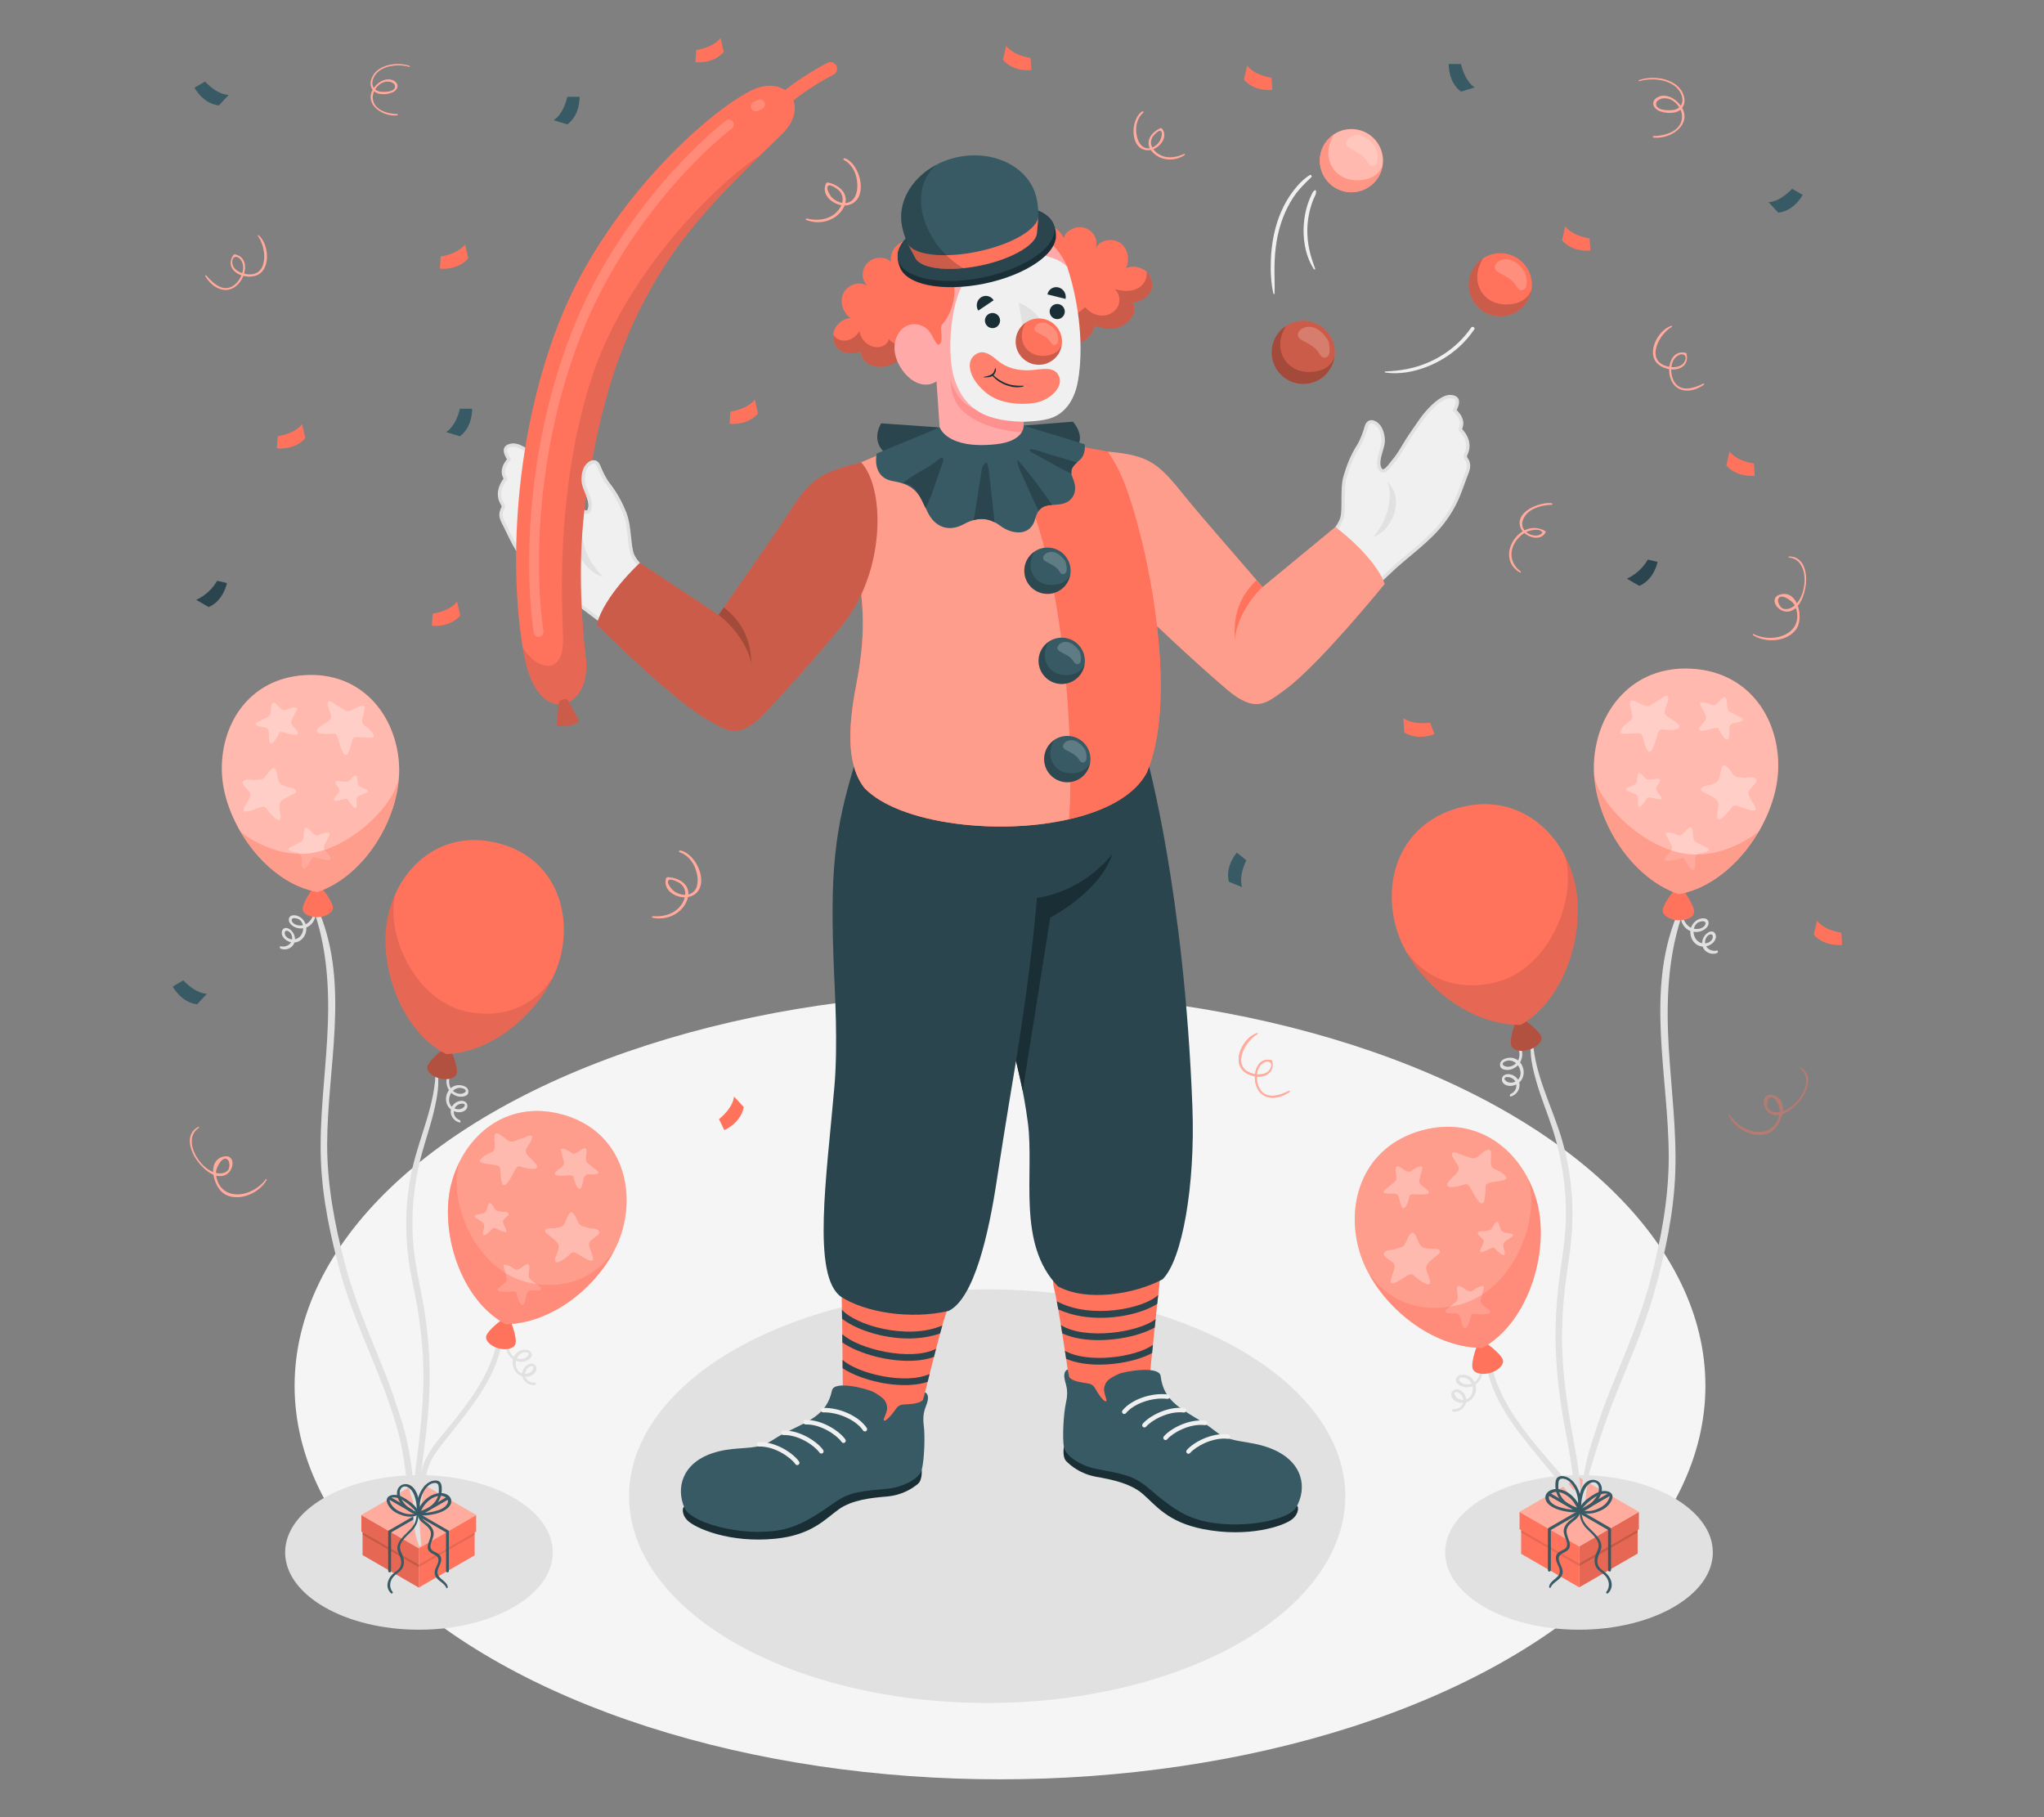 <?xml version="1.0" encoding="UTF-8"?>
<svg id="Layer_2" data-name="Layer 2" xmlns="http://www.w3.org/2000/svg" viewBox="0 0 540 480">
  <rect x="0" y="0" width="540" height="480" fill="#808080" stroke="none"/>
  <defs>
    <style>
      .cls-1, .cls-2, .cls-3, .cls-4, .cls-5, .cls-6, .cls-7, .cls-8, .cls-9, .cls-10, .cls-11, .cls-12, .cls-13, .cls-14, .cls-15, .cls-16, .cls-17, .cls-18, .cls-19, .cls-20, .cls-21, .cls-22 {
        stroke-width: 0px;
      }

      .cls-1, .cls-7, .cls-15, .cls-16, .cls-20, .cls-22 {
        fill: #fff;
      }

      .cls-1, .cls-11, .cls-23 {
        opacity: .4;
      }

      .cls-2, .cls-11, .cls-18 {
        fill: #ff735d;
      }

      .cls-3 {
        fill: #375a64;
      }

      .cls-4 {
        fill: #e1e1e1;
      }

      .cls-5 {
        fill: #2b454e;
      }

      .cls-6, .cls-22 {
        opacity: .3;
      }

      .cls-7, .cls-18 {
        opacity: .5;
      }

      .cls-8 {
        fill: #f5f5f5;
      }

      .cls-9, .cls-24 {
        fill: #f0f0f0;
      }

      .cls-10 {
        fill: none;
      }

      .cls-12, .cls-20 {
        opacity: .2;
      }

      .cls-13 {
        fill: #1a2e35;
      }

      .cls-14 {
        fill: #ff9090;
      }

      .cls-24 {
        stroke: #e1e1e1;
        stroke-miterlimit: 10;
        stroke-width: .89px;
      }

      .cls-16, .cls-21 {
        opacity: .1;
      }

      .cls-17 {
        fill: #ffaaa8;
      }

      .cls-19 {
        opacity: .15;
      }

      .cls-25 {
        opacity: .17;
      }
    </style>
  </defs>
  <g id="Layer_2-2" data-name="Layer 2">
    <g>
      <g>
        <ellipse id="Floor" class="cls-8" cx="264.19" cy="366.06" rx="186.36" ry="103.94"/>
        <ellipse id="Shadow" class="cls-4" cx="260.8" cy="395.21" rx="94.62" ry="54.63"/>
        <ellipse id="Shadow-2" data-name="Shadow" class="cls-4" cx="417.15" cy="410.06" rx="35.36" ry="20.42"/>
        <ellipse id="Shadow-3" data-name="Shadow" class="cls-4" cx="110.69" cy="410.06" rx="35.36" ry="20.42"/>
        <g id="Ballons">
          <g>
            <g>
              <g>
                <polygon class="cls-2" points="417.21 419.29 432.64 410.37 432.64 404.11 432.97 403.92 432.97 399.37 417.21 408.47 417.21 419.29"/>
                <polygon class="cls-21" points="417.21 419.29 432.64 410.37 432.64 404.11 432.97 403.92 432.97 399.37 417.21 408.47 417.21 419.29"/>
              </g>
              <polygon class="cls-19" points="417.21 413.02 423.12 409.61 432.64 404.11 432.64 404.77 417.21 413.68 417.21 413.02"/>
              <polygon class="cls-2" points="417.21 419.29 401.86 410.43 401.86 404.16 401.45 403.92 401.45 399.37 417.21 408.47 417.21 419.29"/>
              <polygon class="cls-21" points="401.86 404.16 417.21 413.02 417.21 413.68 401.86 404.82 401.86 404.16"/>
              <g>
                <polygon class="cls-2" points="401.45 399.37 417.21 390.28 432.97 399.37 417.21 408.47 401.45 399.37"/>
                <polygon class="cls-1" points="401.45 399.37 417.21 390.28 432.97 399.37 417.21 408.47 401.45 399.37"/>
              </g>
            </g>
            <g>
              <path class="cls-3" d="M409.33,415.12c.22,0,.39-.17.39-.39v-10.59l15.56-8.99c.19-.11.25-.35.14-.53-.11-.19-.35-.25-.53-.14l-15.76,9.1c-.12.07-.19.2-.19.34v10.82c0,.22.17.39.39.39Z"/>
              <path class="cls-3" d="M425.22,415.12c.22,0,.39-.17.39-.39v-10.82c0-.14-.07-.27-.19-.34l-15.76-9.1c-.19-.11-.42-.04-.53.14-.11.19-.04.42.14.53l15.56,8.99v10.59c0,.22.17.39.39.39Z"/>
            </g>
          </g>
          <g id="Balloons">
            <path class="cls-4" d="M417.49,392.62c-.37-4.33-1.12-8.62-1.91-12.89-1.63-8.83-2.92-17.61-2.9-26.62.01-4.45.28-8.89.81-13.31.52-4.37,1.32-8.7,1.68-13.09.71-8.46-.08-17.12-2.41-25.29-2.51-8.79-7.31-17.33-7.79-26.6-.02-.44-.58-.72-.59-.14-.03,1.9-.06,3.68.24,5.57.33,2.03.85,4.03,1.43,6,1.17,3.96,2.75,7.8,4.04,11.72,2.74,8.39,3.97,17.27,3.5,26.08-.23,4.38-.96,8.71-1.55,13.05-.57,4.22-.93,8.46-1.05,12.72-.23,8.77.64,17.44,2.2,26.05.87,4.82,1.84,9.63,2.39,14.5.14,1.24.21,2.48.31,3.72.07.91.17,2.3.67,3.08.73,1.14,1.11.39,1.13-.52.02-1.34-.1-2.7-.21-4.04Z"/>
            <path class="cls-4" d="M442.96,241.86c-8.29,20.2-2.12,42.68-2.1,63.67.01,11.02-2.05,21.9-4.82,32.53-2.59,9.92-6.64,19.2-10.45,28.69-1.28,3.19-2.51,6.41-3.55,9.69-.9,2.84-1.9,5.53-2.63,8.42-.68,2.68-1.15,5.4-1.58,8.12-.22,1.41-.33,2.82-.48,4.24-.04.36-.36,2.59.61,1.42,1.15-1.39.93-3.96,1.28-5.63.26-1.25.23-2.49.57-3.71.93-3.33,2.01-6.64,3.08-9.93,1.08-3.33,2.29-6.62,3.57-9.88,3.68-9.38,7.89-18.5,10.61-28.23,2.84-10.18,5.12-20.79,5.51-31.38.41-11.12-1.07-22.18-1.72-33.26-.67-11.49-.33-22.95,3.21-33.99.19-.6-.79-1.52-1.11-.76Z"/>
            <path class="cls-4" d="M413.79,393.65c.24.36.47.73.69,1.1.41.66,1.33,2.61,2.27,2.55.92-.06.55-.95.31-1.47-.65-1.38-1.65-2.62-2.58-3.81-1.72-2.21-3.59-4.28-5.42-6.4-.86-1-1.73-2-2.57-3.02-2.97-3.64-5.92-7.36-8.24-11.46-1.04-1.85-1.99-3.76-2.76-5.74-.84-2.16-1.27-4.46-2.08-6.62-.13-.35-.6-.61-.69-.07-.29,1.8.3,3.79.83,5.5.64,2.05,1.47,4.04,2.46,5.94,2.16,4.12,4.93,7.88,7.84,11.5,1.51,1.89,3.06,3.74,4.58,5.62,1.71,2.11,3.57,4.11,5.23,6.23.03.04.06.08.1.14Z"/>
            <path class="cls-4" d="M444.51,241.09c-.05,1.96,1.2,3.99,3.25,4.27.9.12,2.09-.11,2.64-.91.22-.31.33-.71-.01-.97-.26-.19-.62-.15-.92-.1-.6.1-1.13.37-1.49.86-1.06,1.48-.59,3.82,1.05,4.68.79.41,1.83.37,2.59-.1.34-.21.65-.52.79-.89.19-.5.11-1.32-.65-1.09-1.01.31-1.48,1.59-1.25,2.54.32,1.35,1.82,2.02,3.1,1.71.39-.09.27.56,0,.66-1.33.52-2.96-.06-3.63-1.34-.61-1.19-.23-2.7.69-3.62.43-.42,1.07-.84,1.7-.73.56.1.89.6.94,1.14.14,1.34-1.19,2.41-2.35,2.72-3.02.8-5.22-2.45-4.11-5.15.55-1.34,2.06-2.43,3.56-2.16.62.11,1,.64.97,1.27-.04.74-.59,1.31-1.18,1.69-1.28.83-3.06.82-4.33-.01-1.5-.98-2.08-2.79-1.78-4.51.05-.29.42-.29.41.03h0Z"/>
            <g>
              <path class="cls-2" d="M447.57,240.92h0c.1-1.75-3.26-6.78-3.95-6.82-.69-.04-4.24,4.48-4.34,6.34h0c-.04.62.33,1.25,1.11,1.77,1.56,1.03,4.18,1.18,5.86.33.84-.42,1.28-1.02,1.32-1.63h0s0,0,0,0Z"/>
              <path class="cls-2" d="M469.73,203.98c-.77,13.42-12.26,29.77-26.22,32.2-13.63-4.66-23.16-21.55-22.39-34.97.77-13.42,10.13-25.47,25.79-24.57,15.66.89,23.59,13.92,22.83,27.35Z"/>
              <path class="cls-7" d="M469.73,203.98c-.77,13.42-12.26,29.77-26.22,32.2-13.63-4.66-23.16-21.55-22.39-34.97.77-13.42,10.13-25.47,25.79-24.57,15.66.89,23.59,13.92,22.83,27.35Z"/>
              <path class="cls-22" d="M434.23,195.67c.25.74.48,1.58.83,2.29,1.07,2.1,2.11-1.65,2.35-2.32.29-.8.43-1.84.85-2.57.36-.61,1.21-.3,1.77-.29.62.01,4.05.25,3.64-1.09-.1-.33-.72-.79-1-1.01-.83-.64-2.32-1.18-2.79-2.17-.36-.78.23-1.72.47-2.45.15-.46.92-2.37-.16-2.27-.56.05-1.28.74-1.75,1.01-.81.46-1.6.97-2.39,1.47-1.3.81-2.83-.66-4.07-1.05-.96-.3-1.52-.28-1.39.84.07.68.32,1.31.48,1.97.21.88.42,1.86-.46,2.44-.82.54-1.52,1.1-2.12,1.9-.57.76-.81,1.34.36,1.43,1.43.11,2.87-.25,4.3-.09.88.09.88,1.33,1.09,1.95ZM450.66,189.03s-.04-.08-.08-.11c.67,1.2-.99,2.26-1.55,3.17-.95,1.54,1.92.73,2.46.62.64-.13,1.38-.45,2.03-.46.54-.01.68.67.9,1.04.24.41,1.45,2.76,2.16,1.95.18-.2.23-.79.26-1.06.09-.8-.15-1.99.32-2.69.37-.55,1.22-.53,1.79-.67.36-.08,1.92-.34,1.42-1.01-.26-.35-1-.55-1.36-.75-.62-.35-1.28-.66-1.91-.99-1.05-.53-.69-2.12-.93-3.09-.19-.75-.42-1.11-1.11-.58-.42.32-.74.73-1.11,1.1-.49.49-1.05,1.02-1.79.67-.68-.32-1.33-.56-2.09-.64-.72-.07-1.2,0-.8.81.45.9.93,1.78,1.39,2.68ZM450.01,223.45c-.62-.35-1.28-.66-1.91-.99-1.05-.53-.69-2.12-.93-3.09-.19-.75-.42-1.11-1.11-.58-.42.32-.74.73-1.11,1.1-.49.49-1.05,1.02-1.79.67-.68-.32-1.33-.56-2.09-.64-.72-.07-1.2,0-.8.81.45.9.93,1.78,1.39,2.68-.02-.05-.04-.08-.08-.11.67,1.2-.99,2.26-1.55,3.17-.95,1.54,1.92.73,2.46.62.64-.12,1.38-.45,2.03-.46.54-.01.68.67.9,1.04.24.41,1.45,2.76,2.16,1.95.18-.2.23-.79.26-1.06.09-.8-.15-1.99.32-2.69.37-.55,1.22-.53,1.79-.67.36-.08,1.92-.34,1.42-1.01-.26-.35-1-.55-1.36-.75ZM437.55,208.55c-.18-.48.15-.78.38-1.18.22-.38,1.14-1.25.43-1.59-.49-.24-1.09,0-1.59.08-.33.05-.67-.01-1,.02-.53.05-.76-.02-1.15-.39-.33-.32-.6-.72-.97-1-.5-.38-.83-.49-1,.2-.1.42-.09.84-.14,1.26-.04.31-.09.76-.31,1-.27.3-.83.57-1.2.73-.36.15-1.27.32-1.39.76-.11.41.66.58.92.69.54.24,1.18.42,1.68.74-.03-.02-.07-.03-.11-.03,1.04.42.52,1.94.63,2.81.19,1.49,1.68-.7,1.94-1.09.19-.28.36-.82.71-.91.37-.1.95.09,1.32.17.35.08,2.32.65,2.25.02-.05-.48-.54-.9-.79-1.29-.21-.33-.49-.62-.63-.99ZM462.78,211.53c-.27-.56-.68-1.07-.84-1.68-.21-.79.36-1.21.8-1.81.41-.56,2.02-1.79.96-2.46-.75-.47-1.74-.18-2.53-.14-.54.03-1.06-.13-1.59-.14-.85-.01-1.2-.15-1.76-.82-.48-.57-.83-1.24-1.37-1.75-.73-.69-1.24-.92-1.62.15-.23.64-.29,1.32-.44,1.98-.11.49-.27,1.19-.65,1.54-.48.44-1.42.77-2.02.95-.59.18-2.07.3-2.33.98-.24.64.95,1.03,1.34,1.25.81.47,1.81.87,2.54,1.46-.05-.04-.11-.06-.17-.07,1.59.85.51,3.18.53,4.56.04,2.4,2.79-.84,3.26-1.4.35-.42.71-1.24,1.29-1.33.61-.1,1.5.3,2.07.5.54.18,3.58,1.42,3.58.41,0-.78-.72-1.51-1.04-2.19Z"/>
              <path class="cls-11" d="M443.5,236.18c8.65-1.5,16.35-8.35,21.14-16.54-.05.05-9.61,8.04-20.74,5.63-11.12-2.41-22.25-13.96-22.79-21.05.66,12.83,9.76,27.64,22.39,31.96Z"/>
            </g>
            <path class="cls-4" d="M391.37,360.51c1.17,2.92-1.18,6.35-4.42,5.9-1.16-.16-3.08-1.29-2.01-2.68.44-.58,1.3-.64,1.97-.58.77.06,1.48.41,2.02.97,2.04,2.11.87,6.01-2.08,6.43-1.23.18-2.75-.31-3.29-1.51-.57-1.25.55-2.4,1.82-1.97,1.43.48,2.32,2.16,1.89,3.61-.43,1.46-2.01,2.47-3.5,2.17-.36-.07-.04-.67.25-.65,1.02.05,2.04-.44,2.43-1.43.34-.85.03-1.85-.6-2.48-.31-.31-.92-.73-1.37-.55-.24.1-.25.08-.23.36,0,.11.04.21.07.32.09.26.22.48.42.67.63.61,1.58.82,2.42.61,2-.49,2.41-3.14,1.36-4.66-.58-.84-1.63-1.41-2.68-1.12-.77.21-.17,1,.23,1.28.47.32,1.04.47,1.6.47,2.56.02,3.74-2.61,3.3-4.84-.04-.19.29-.61.41-.31h0Z"/>
            <g>
              <path class="cls-2" d="M397.04,359.2h0c-.48-1.69-5.29-5.34-5.96-5.15-.67.19-2.54,5.61-2.04,7.41h0c.17.59.72,1.08,1.63,1.31,1.81.47,4.34-.25,5.65-1.6.66-.67.88-1.38.71-1.97h0s0,0,0,0Z"/>
              <path class="cls-2" d="M405.93,317.05c3.66,12.94-1.88,32.14-14.28,38.99-14.41.04-28.92-12.81-32.58-25.75-3.66-12.94,1.26-27.38,16.36-31.64,15.09-4.27,26.84,5.46,30.5,18.4Z"/>
              <path class="cls-22" d="M405.93,317.05c3.66,12.94-1.88,32.14-14.28,38.99-14.41.04-28.92-12.81-32.58-25.75-3.66-12.94,1.26-27.38,16.36-31.64,15.09-4.27,26.84,5.46,30.5,18.4Z"/>
              <path class="cls-22" d="M393.07,312.54c1.36-.46,2.85-.42,4.22-.84,1.13-.34.76-.86.04-1.48-.76-.65-1.57-1.05-2.48-1.4-.99-.38-.99-1.38-.98-2.28.01-.68.11-1.35.04-2.03-.12-1.13-.67-1.02-1.54-.52-1.12.64-2.3,2.41-3.75,1.9-.88-.31-1.76-.64-2.65-.91-.52-.16-1.37-.67-1.93-.61-1.08.13.08,1.84.33,2.25.39.66,1.17,1.45.99,2.29-.24,1.07-1.58,1.91-2.25,2.72-.22.27-.73.85-.76,1.2-.12,1.39,3.18.42,3.79.28.54-.13,1.31-.61,1.79-.09.57.62.93,1.61,1.39,2.33.39.6,2.2,4.04,2.8,1.76.2-.76.24-1.63.32-2.41.07-.65-.2-1.86.64-2.14ZM375.73,308.83c.22-.88-.26-.84-.95-.62-.73.24-1.32.61-1.91,1.07-.64.5-1.3.1-1.89-.27-.44-.28-.84-.61-1.32-.83-.79-.37-.94.03-.96.8-.02.99.67,2.47-.24,3.22-.55.45-1.12.9-1.66,1.38-.31.28-.99.63-1.17,1.02-.34.76,1.24.68,1.61.68.59,0,1.42-.19,1.89.26.61.58.62,1.8.89,2.56.09.25.27.82.48.97.87.63,1.54-1.92,1.69-2.37.13-.41.12-1.1.65-1.21.64-.13,1.43.03,2.08.02.55-.01,3.53.16,2.27-1.14-.74-.76-2.6-1.44-2.2-2.76-.03.03-.05.08-.05.13.25-.98.53-1.94.78-2.92ZM381.86,346.24c-.34.76,1.24.68,1.61.68.59,0,1.42-.19,1.89.26.61.58.62,1.8.89,2.56.09.25.27.82.48.97.87.63,1.54-1.92,1.69-2.37.13-.41.12-1.1.65-1.21.64-.13,1.43.03,2.08.02.55-.01,3.53.16,2.27-1.14-.74-.76-2.6-1.44-2.2-2.76-.03.03-.05.08-.05.13.25-.98.53-1.94.78-2.92.22-.88-.26-.84-.95-.62-.73.24-1.32.61-1.91,1.07-.64.5-1.3.1-1.89-.27-.44-.28-.84-.61-1.32-.83-.79-.37-.94.03-.96.8-.02.99.67,2.47-.24,3.22-.55.45-1.12.9-1.66,1.38-.31.28-.99.63-1.17,1.02ZM391.57,329.08c-.16.44-.55.95-.5,1.43.07.63,1.87-.35,2.2-.5.34-.16.87-.48,1.26-.46.37.02.65.5.89.74.33.32,2.27,2.14,2.13.64-.08-.86-.92-2.24.01-2.88-.04,0-.07.02-.1.05.41-.42,1-.74,1.48-1.08.23-.17.94-.49.75-.87-.21-.4-1.13-.37-1.52-.44-.39-.07-.99-.21-1.32-.45-.26-.19-.41-.62-.51-.91-.14-.4-.22-.82-.41-1.2-.31-.64-.61-.46-1.02.02-.3.36-.47.8-.73,1.19-.3.45-.51.57-1.04.63-.33.04-.64.18-.98.2-.5.03-1.14-.08-1.57.27-.62.49.48,1.14.77,1.46.31.34.7.56.63,1.07-.06.39-.28.74-.41,1.1ZM367.44,338.7c.21.99,2.92-.88,3.4-1.17.52-.32,1.3-.9,1.92-.94.58-.03,1.11.69,1.54,1.02.58.45,3.97,3.02,3.49.66-.28-1.36-1.83-3.4-.47-4.57-.06.02-.11.05-.15.1.58-.73,1.47-1.34,2.16-1.97.33-.3,1.41-.94,1.04-1.51-.4-.6-1.87-.4-2.48-.45-.63-.05-1.61-.17-2.18-.49-.45-.26-.76-.91-.97-1.36-.29-.61-.49-1.26-.86-1.84-.6-.96-1.05-.63-1.61.21-.42.62-.62,1.35-.96,2.01-.4.77-.72.98-1.54,1.18-.52.12-.99.39-1.52.48-.79.13-1.82.07-2.44.68-.9.88.95,1.74,1.47,2.2.56.49,1.21.78,1.17,1.6-.02.63-.31,1.22-.46,1.82-.18.73-.71,1.6-.55,2.36Z"/>
              <path class="cls-11" d="M362,336.77s6.99,11.43,22.64,8.08c15.08-3.23,22.53-22.89,19.04-33.53.93,1.81,1.69,3.73,2.26,5.73,3.66,12.94-1.88,32.14-14.28,38.99-11.94.03-23.95-8.79-29.79-19.18l.14-.1Z"/>
            </g>
            <path class="cls-4" d="M400.82,275.28c2.29,2.19,1.57,6.21-1.55,7.18-1.06.33-3.1.24-2.98-1.34.11-1.53,2.46-1.97,3.62-1.61,2.83.87,3.62,4.92,1.17,6.65-.99.7-2.46.97-3.54.29-1.18-.74-.97-2.39.43-2.67,1.55-.31,3.2.87,3.45,2.42.24,1.51-.8,3.04-2.26,3.43-.38.1-.32-.55-.06-.66,2.03-.86,2.04-3.66-.11-4.37-.34-.11-1.53-.31-1.51.37.01.42.67.79,1,.9.83.27,1.79.01,2.43-.56,1.45-1.27.79-3.66-.64-4.66-.4-.28-.91-.5-1.41-.53-.53-.03-1.41.16-1.76.61-.5.63.66,1.02,1.08,1.05.51.03,1.03-.09,1.49-.32,2.24-1.12,2.14-3.95.83-5.76-.14-.2.05-.68.29-.45h0Z"/>
            <g>
              <g>
                <path class="cls-2" d="M407.19,273.82h0c-.49-1.68-5.35-5.29-6.01-5.09-.66.2-2.49,5.64-1.96,7.43h0c.17.59.73,1.07,1.64,1.29,1.81.45,4.34-.29,5.64-1.66.65-.68.87-1.39.69-1.98h0s0,0,0,0Z"/>
                <path class="cls-6" d="M407.19,273.82h0c-.49-1.68-5.35-5.29-6.01-5.09-.66.2-2.49,5.64-1.96,7.43h0c.17.59.73,1.07,1.64,1.29,1.81.45,4.34-.29,5.64-1.66.65-.68.87-1.39.69-1.98h0s0,0,0,0Z"/>
              </g>
              <path class="cls-2" d="M415.64,231.58c3.79,12.9-1.54,32.16-13.88,39.14-14.41.19-29.05-12.51-32.84-25.41-3.79-12.9.98-27.39,16.03-31.81,15.05-4.42,26.9,5.19,30.69,18.09Z"/>
              <path class="cls-21" d="M371.91,251.75s7.11,11.36,22.72,7.85c15.04-3.38,22.29-23.12,18.69-33.72.95,1.8,1.73,3.71,2.32,5.71,3.79,12.9-1.54,32.16-13.88,39.14-11.94.16-24.04-8.54-29.99-18.87l.14-.1Z"/>
            </g>
          </g>
          <g>
            <path class="cls-3" d="M417.32,398.74c-1.53.13-2.98-.02-4.46-.4-1.26-.33-2.81-.82-3.48-2.04-.7-1.26.65-2.24,1.81-2.22,1.19.02,2.28.53,3.2,1.27.54.44,1.01.95,1.41,1.51.2.28.38.57.55.87.08.15.16.3.23.46.17.33.4.59.59.9.12.19.53.25.48-.07-.07-.45-.12-.8-.32-1.22-.17-.33-.35-.66-.56-.97-.41-.65-.91-1.23-1.48-1.75-1.08-.99-2.4-1.63-3.87-1.75-1.34-.1-3.05.58-3.15,2.13-.1,1.7,1.93,2.79,3.28,3.25.94.32,1.93.53,2.92.66.99.12,2.06.19,3.01-.15.24-.09.05-.5-.16-.48h0Z"/>
            <path class="cls-3" d="M417.27,399.17c1.26.89,3.06.73,4.47.28,1.4-.45,2.76-1.18,3.6-2.41.37-.54.75-1.24.65-1.91-.1-.67-.68-1.06-1.3-1.21-1.54-.36-3.01.41-4.25,1.24-1.37.91-2.86,2.04-3.22,3.73-.02.11.17.43.29.26.71-1,1.46-1.9,2.43-2.66.99-.77,2.15-1.63,3.4-1.89.49-.1,1.3-.19,1.7.2.46.44-.06,1.32-.33,1.74-.7,1.08-1.8,1.73-2.99,2.17-.64.24-1.31.4-2,.43-.82.04-1.57-.17-2.35-.41-.29-.09-.25.33-.09.44h0Z"/>
            <path class="cls-3" d="M417.12,398.39c-.64-.26-1.31-.41-1.94-.71-.55-.26-1.06-.59-1.52-.98-.9-.77-1.65-1.86-1.87-3.03-.12-.62-.13-1.28-.07-1.91.03-.3.07-.61.24-.86.23-.33.64-.36,1.01-.32,1.39.13,2.41,1.43,3.02,2.57.83,1.57,1.01,3.26,1.09,5,.01.3.55.55.6.16.25-1.81-.11-3.68-.95-5.31-.72-1.39-1.91-2.78-3.53-3.06-.7-.12-1.56-.05-1.96.62-.37.62-.35,1.48-.32,2.17.06,1.46.66,2.79,1.66,3.86.54.58,1.19,1.06,1.89,1.45.79.43,1.76.85,2.67.87.36,0,.23-.42,0-.52h0Z"/>
            <path class="cls-3" d="M417.45,399.24c1.57-.16,3.14-1.24,4.18-2.39,1.01-1.12,1.94-2.86,1.42-4.39-.54-1.56-2.31-2-3.66-1.15-1.16.74-1.73,2.12-2.06,3.39-.2.76-.34,1.54-.42,2.33-.03.33-.04.67-.03,1,.02.41.1.67.29,1.03.07.13.42.3.44.04.12-1.13.1-2.26.33-3.39.22-1.08.53-2.19,1.21-3.08.43-.56,1.02-1.04,1.74-1.1.7-.05,1.21.4,1.42,1.04.45,1.34-.47,2.9-1.35,3.85-.52.57-1.14,1.04-1.8,1.44-.62.37-1.27.6-1.93.88-.26.11-.02.52.2.5h0Z"/>
            <path class="cls-3" d="M417.46,398.39c-.36,1.96.16,3.66,1.47,5.14,1.17,1.32,3.82,3.15,3.37,5.2-.24,1.07-.91,1.97-1.02,3.09-.1.91.1,1.81.68,2.54.63.78,1.57,1.23,2.22,1.98,1.02,1.18,1.22,2.91.18,4.18-.15.18.19.55.38.39,1.69-1.44,1.17-3.81-.28-5.22-.8-.78-1.98-1.3-2.33-2.45-.4-1.31.26-2.52.73-3.7.82-2.09-.89-3.82-2.27-5.17-.73-.71-1.49-1.42-2.03-2.29-.69-1.1-.73-2.38-.91-3.63-.01-.1-.16-.2-.18-.05h0Z"/>
            <path class="cls-3" d="M417.42,398.35c-.47,1.24-1.04,2.09-2.12,2.86-.88.63-1.72,1.37-2.07,2.43-.34,1.05.09,1.98.46,2.95.24.64.5,1.45.13,2.1-.27.48-.81.67-1.28.9-.84.41-1.51.94-1.5,1.96,0,1.25,1,2.23,1.04,3.45.06,1.88-2.58,2.3-2.83,4.14-.03.19.3.46.4.21.64-1.63,3.03-2.07,3.19-3.98.1-1.22-.8-2.17-1-3.32-.26-1.52,1.02-1.68,2-2.32,2.31-1.52-.57-4.04.14-5.95.43-1.17,1.48-1.74,2.37-2.51.88-.75,1.16-1.69,1.35-2.78.02-.14-.19-.35-.26-.15h0Z"/>
          </g>
        </g>
        <g id="Ballons-2" data-name="Ballons">
          <g>
            <g>
              <g>
                <polygon class="cls-2" points="110.63 419.35 95.79 410.77 95.79 404.75 95.47 404.57 95.47 400.2 110.63 408.95 110.63 419.35"/>
                <polygon class="cls-21" points="110.63 419.35 95.79 410.77 95.79 404.75 95.47 404.57 95.47 400.2 110.63 408.95 110.63 419.35"/>
              </g>
              <polygon class="cls-19" points="110.63 413.32 104.95 410.04 95.79 404.75 95.79 405.38 110.63 413.95 110.63 413.32"/>
              <polygon class="cls-2" points="110.63 419.35 125.4 410.83 125.4 404.8 125.79 404.57 125.79 400.2 110.63 408.95 110.63 419.35"/>
              <polygon class="cls-21" points="125.4 404.8 110.63 413.32 110.63 413.95 125.4 405.44 125.4 404.8"/>
              <g>
                <polygon class="cls-2" points="125.79 400.2 110.63 391.45 95.47 400.2 110.63 408.95 125.79 400.2"/>
                <polygon class="cls-1" points="125.79 400.2 110.63 391.45 95.47 400.2 110.63 408.95 125.79 400.2"/>
              </g>
            </g>
            <g>
              <path class="cls-3" d="M118.21,415.34c-.21,0-.37-.17-.37-.37v-10.19l-14.97-8.64c-.18-.1-.24-.33-.14-.51.1-.18.33-.24.51-.14l15.16,8.75c.12.07.19.19.19.32v10.41c0,.21-.17.37-.37.37Z"/>
              <path class="cls-3" d="M102.93,415.34c-.21,0-.37-.17-.37-.37v-10.4c0-.13.07-.26.19-.32l15.16-8.75c.18-.1.41-.04.51.14.1.18.04.41-.14.51l-14.97,8.64v10.19c0,.21-.17.37-.37.37Z"/>
            </g>
          </g>
          <g id="Balloons-2" data-name="Balloons">
            <path class="cls-4" d="M109.14,396.34c.13-4.18.63-8.34,1.17-12.48,1.1-8.57,1.9-17.07,1.41-25.72-.24-4.27-.73-8.53-1.46-12.74-.73-4.17-1.72-8.29-2.29-12.48-1.12-8.09-.81-16.44,1-24.41,1.95-8.57,6.12-17.02,6.11-25.95,0-.43.52-.72.56-.17.13,1.82.25,3.53.05,5.36-.21,1.96-.61,3.91-1.06,5.83-.92,3.87-2.24,7.63-3.27,11.47-2.2,8.2-2.91,16.79-2.01,25.23.45,4.2,1.37,8.31,2.16,12.45.77,4.02,1.33,8.08,1.66,12.16.68,8.41.29,16.78-.77,25.14-.59,4.68-1.27,9.35-1.55,14.05-.27,4.63.02,9.28.42,13.89.02.27-.39.8-.57.36-1.5-3.84-1.68-7.91-1.56-12Z"/>
            <path class="cls-4" d="M84.41,241.08c7.97,19.43,2.04,41.05,2.02,61.24-.01,10.6,1.97,21.06,4.64,31.29,2.49,9.54,6.39,18.47,10.05,27.6,1.23,3.07,2.42,6.16,3.41,9.32.86,2.73,1.83,5.32,2.53,8.1.65,2.58,1.11,5.19,1.52,7.81.37,2.32.45,4.68.82,7.01.21,1.34.5,2.68.71,4-1.05.25-2-4.14-2.18-4.77-.67-2.4-.9-4.9-1.29-7.36-.31-1.95-.64-3.89-1.13-5.81-1.35-5.29-3.23-10.6-5.23-15.68-3.54-9.02-7.59-17.79-10.2-27.16-2.74-9.8-4.92-20-5.3-30.19-.39-10.7,1.03-21.33,1.65-31.99.65-11.05.32-22.08-3.09-32.69-.19-.58.76-1.47,1.07-.73Z"/>
            <path class="cls-4" d="M112.27,385.88c1.68-3.83,4.89-7.09,7.46-10.33,2.8-3.55,5.58-7.16,7.75-11.15.98-1.79,1.86-3.65,2.56-5.56.78-2.09,1.16-4.3,1.9-6.4.12-.34.57-.6.66-.08.3,1.73-.23,3.65-.72,5.31-.58,1.98-1.35,3.91-2.28,5.75-2.01,4-4.62,7.65-7.36,11.18-1.42,1.84-2.89,3.65-4.32,5.47-1.37,1.75-2.86,3.5-3.88,5.48-1.99,3.9-2.26,8.81-2.88,13.08-.06.42-.73.83-.76.18-.19-4.18.16-9.04,1.87-12.94Z"/>
            <path class="cls-4" d="M82.91,240.33c.05,1.89-1.16,3.84-3.13,4.11-.86.12-2.01-.11-2.54-.87-.21-.3-.31-.68.01-.93.25-.19.59-.14.89-.09.57.1,1.09.35,1.43.83,1.02,1.42.57,3.68-1.01,4.5-.76.4-1.76.36-2.49-.09-.32-.2-.62-.5-.76-.86-.19-.48-.11-1.27.63-1.05.97.29,1.42,1.53,1.2,2.44-.31,1.3-1.75,1.94-2.98,1.64-.37-.09-.26.54,0,.64,1.28.5,2.85-.05,3.49-1.29.59-1.14.22-2.6-.66-3.48-.41-.41-1.03-.81-1.64-.7-.54.1-.85.57-.91,1.09-.13,1.28,1.14,2.32,2.26,2.62,2.9.77,5.02-2.36,3.95-4.96-.53-1.29-1.98-2.34-3.42-2.08-.6.11-.96.62-.93,1.22.04.71.57,1.26,1.14,1.63,1.23.8,2.94.79,4.17-.01,1.45-.94,2-2.68,1.71-4.33-.05-.28-.4-.28-.39.03h0Z"/>
            <g>
              <path class="cls-2" d="M79.97,240.17h0c-.1-1.69,3.13-6.52,3.8-6.56.66-.04,4.08,4.31,4.18,6.1h0c.03.59-.32,1.21-1.07,1.7-1.5.99-4.02,1.14-5.64.32-.81-.41-1.23-.98-1.27-1.57h0s0,0,0,0Z"/>
              <path class="cls-2" d="M58.66,204.64c.74,12.91,11.79,28.64,25.22,30.97,13.11-4.49,22.27-20.72,21.54-33.64-.74-12.91-9.74-24.5-24.8-23.64-15.06.86-22.69,13.39-21.96,26.3Z"/>
              <path class="cls-7" d="M58.66,204.64c.74,12.91,11.79,28.64,25.22,30.97,13.11-4.49,22.27-20.72,21.54-33.64-.74-12.91-9.74-24.5-24.8-23.64-15.06.86-22.69,13.39-21.96,26.3Z"/>
              <path class="cls-22" d="M93.85,194.76c1.38-.15,2.76.2,4.14.09,1.13-.09.89-.65.35-1.38-.58-.77-1.26-1.31-2.04-1.83-.85-.56-.65-1.5-.44-2.35.15-.63.39-1.25.46-1.9.12-1.08-.41-1.1-1.34-.81-1.19.37-2.66,1.79-3.91,1.01-.76-.48-1.52-.97-2.3-1.41-.45-.25-1.15-.92-1.69-.97-1.04-.1-.3,1.74-.16,2.18.23.7.8,1.6.45,2.35-.45.96-1.89,1.47-2.68,2.09-.26.21-.86.65-.96.97-.4,1.28,2.9,1.06,3.5,1.05.53,0,1.36-.31,1.7.28.41.7.54,1.71.82,2.47.24.65,1.23,4.25,2.26,2.23.34-.67.56-1.49.8-2.2.2-.6.2-1.79,1.05-1.88ZM78.34,187.68c.39-.78-.07-.84-.77-.78-.74.07-1.36.3-2.01.61-.7.33-1.24-.17-1.72-.64-.36-.35-.66-.75-1.06-1.06-.66-.51-.89-.17-1.06.56-.23.93.11,2.46-.9,2.97-.62.31-1.24.61-1.84.95-.35.19-1.06.39-1.31.72-.48.64,1.02.89,1.37.97.55.13,1.37.11,1.72.64.45.67.21,1.82.3,2.59.03.26.08.82.25,1.02.68.77,1.85-1.48,2.08-1.88.21-.35.34-1.01.86-1,.62.01,1.33.33,1.95.45.52.1,3.28.89,2.37-.6-.54-.87-2.14-1.89-1.49-3.05-.04.03-.06.06-.08.11.44-.86.9-1.71,1.33-2.58ZM76.32,224.08c-.48.64,1.02.89,1.37.97.55.13,1.37.11,1.72.64.45.67.21,1.82.3,2.59.03.26.08.83.25,1.02.68.77,1.85-1.48,2.08-1.88.21-.35.34-1.01.86-1,.62.01,1.33.33,1.95.45.52.1,3.28.89,2.37-.6-.54-.87-2.14-1.89-1.49-3.05-.04.03-.06.06-.08.11.44-.86.9-1.71,1.33-2.58.39-.78-.07-.84-.77-.78-.74.07-1.36.3-2.02.61-.7.33-1.24-.17-1.72-.64-.36-.35-.66-.75-1.06-1.06-.66-.51-.89-.17-1.06.56-.23.93.11,2.46-.9,2.97-.62.31-1.24.61-1.84.95-.35.19-1.06.39-1.31.72ZM89,209.99c-.24.38-.71.78-.76,1.24-.07.61,1.83.06,2.17-.02.36-.08.91-.27,1.27-.17.34.09.5.61.69.88.25.37,1.69,2.48,1.87,1.05.1-.83-.4-2.29.61-2.7-.04,0-.07,0-.1.03.47-.31,1.1-.48,1.61-.71.25-.11.99-.27.88-.67-.11-.42-.99-.59-1.33-.73-.35-.15-.89-.41-1.15-.7-.21-.23-.26-.66-.29-.96-.05-.41-.04-.82-.14-1.22-.16-.66-.48-.56-.96-.19-.36.27-.61.65-.93.96-.38.36-.6.42-1.11.38-.32-.03-.64.03-.96-.02-.47-.08-1.05-.31-1.53-.08-.68.33.21,1.17.42,1.53.22.39.54.67.37,1.14-.13.35-.41.63-.61.95ZM64.34,214.01c0,.98,2.92-.22,3.44-.39.55-.19,1.41-.58,1.99-.48.56.09.9.88,1.24,1.28.46.54,3.1,3.66,3.14,1.35.02-1.33-1.01-3.58.51-4.39-.06,0-.11.02-.16.06.7-.57,1.66-.95,2.44-1.4.37-.21,1.52-.59,1.29-1.21-.25-.65-1.67-.77-2.24-.94-.58-.18-1.48-.5-1.95-.92-.37-.33-.52-1.01-.63-1.48-.14-.64-.2-1.29-.42-1.91-.37-1.03-.85-.81-1.56-.14-.52.49-.86,1.14-1.32,1.68-.54.64-.88.77-1.7.79-.51,0-1.01.16-1.53.13-.77-.04-1.72-.32-2.44.13-1.03.64.53,1.83.92,2.37.42.58.97.98.77,1.74-.15.58-.55,1.08-.81,1.61-.32.65-1,1.36-1,2.1Z"/>
              <path class="cls-11" d="M83.88,235.61c-8.32-1.45-15.73-8.03-20.34-15.91.05.04,9.24,7.74,19.95,5.41,10.69-2.32,21.4-13.42,21.92-20.25-.63,12.34-9.38,26.59-21.54,30.75Z"/>
            </g>
            <path class="cls-4" d="M133.95,354.06c-1.08,2.83,1.23,6.09,4.34,5.61,1.12-.17,2.94-1.28,1.89-2.6-.43-.55-1.26-.59-1.9-.53-.74.07-1.42.42-1.92.96-1.93,2.06-.74,5.79,2.1,6.15,1.19.15,2.64-.34,3.14-1.5.53-1.21-.56-2.3-1.78-1.87-1.37.49-2.2,2.11-1.77,3.5.43,1.4,1.97,2.34,3.4,2.03.35-.08.02-.64-.25-.63-.98.06-1.96-.4-2.36-1.34-.34-.81-.05-1.77.54-2.39.29-.3.87-.72,1.31-.54.24.09.25.08.23.35,0,.11-.03.2-.06.3-.08.25-.21.46-.39.65-.59.6-1.51.81-2.32.62-1.93-.44-2.36-2.98-1.38-4.46.54-.82,1.55-1.39,2.56-1.12.74.19.18.96-.2,1.23-.44.32-.99.47-1.53.48-2.46.06-3.64-2.45-3.25-4.61.03-.19-.29-.58-.4-.29h0Z"/>
            <g>
              <path class="cls-2" d="M128.47,352.89h0c.43-1.63,5.01-5.22,5.65-5.05.64.17,2.53,5.36,2.07,7.1h0c-.15.57-.68,1.05-1.55,1.29-1.73.48-4.18-.17-5.46-1.45-.64-.64-.87-1.31-.72-1.89h0s0,0,0,0Z"/>
              <path class="cls-2" d="M119.28,312.49c-3.32,12.5,2.29,30.89,14.33,37.28,13.86-.18,27.62-12.76,30.94-25.26,3.32-12.5-1.63-26.31-16.21-30.18-14.58-3.87-25.73,5.66-29.05,18.16Z"/>
              <path class="cls-22" d="M119.28,312.49c-3.32,12.5,2.29,30.89,14.33,37.28,13.86-.18,27.62-12.76,30.94-25.26,3.32-12.5-1.63-26.31-16.21-30.18-14.58-3.87-25.73,5.66-29.05,18.16Z"/>
              <path class="cls-22" d="M132.23,310c.09.75.14,1.58.34,2.31.61,2.19,2.3-1.14,2.67-1.73.43-.7.76-1.65,1.3-2.26.45-.51,1.2-.05,1.72.06.59.13,3.77,1.01,3.64-.32-.03-.33-.53-.89-.75-1.14-.65-.77-1.96-1.56-2.21-2.58-.19-.81.54-1.57.91-2.22.23-.4,1.33-2.06.28-2.17-.54-.06-1.35.45-1.85.61-.85.27-1.7.61-2.54.92-1.38.51-2.54-1.17-3.63-1.77-.85-.47-1.37-.56-1.47.53-.06.65.05,1.3.07,1.95.03.87.04,1.84-.91,2.21-.87.35-1.64.74-2.37,1.38-.68.6-1.03,1.11.06,1.42,1.33.38,2.75.32,4.07.74.81.26.57,1.42.65,2.05ZM148.99,306.92s-.02-.09-.05-.12c.4,1.27-1.37,1.94-2.07,2.69-1.19,1.27,1.67,1.05,2.2,1.06.63,0,1.39-.16,2-.05.51.1.51.77.64,1.15.15.44.84,2.88,1.66,2.26.2-.15.37-.7.45-.94.24-.73.24-1.91.82-2.48.45-.45,1.25-.27,1.82-.28.36,0,1.88.05,1.54-.68-.18-.38-.84-.71-1.14-.97-.52-.45-1.07-.87-1.61-1.3-.89-.7-.25-2.14-.28-3.09-.03-.74-.18-1.12-.93-.76-.45.22-.83.55-1.25.82-.56.37-1.19.76-1.81.29-.58-.43-1.14-.78-1.85-1-.67-.21-1.13-.23-.91.61.25.93.54,1.86.79,2.79ZM141.74,339.23c-.52-.45-1.07-.87-1.61-1.3-.89-.7-.25-2.14-.28-3.09-.03-.74-.18-1.12-.93-.76-.45.22-.83.55-1.25.82-.56.37-1.19.76-1.81.29-.58-.43-1.14-.78-1.85-1-.67-.21-1.13-.23-.91.61.25.93.54,1.86.79,2.79,0-.05-.02-.09-.05-.12.4,1.27-1.37,1.94-2.07,2.69-1.19,1.27,1.67,1.05,2.2,1.06.63,0,1.39-.16,2-.05.51.1.51.77.64,1.15.15.44.84,2.88,1.66,2.26.2-.15.37-.7.45-.94.24-.73.24-1.91.82-2.48.45-.45,1.25-.27,1.82-.28.36,0,1.88.05,1.54-.68-.18-.38-.84-.71-1.14-.97ZM132.87,322.79c-.08-.49.29-.7.59-1.04.28-.31,1.32-.96.72-1.42-.42-.32-1.03-.21-1.51-.23-.32-.01-.63-.14-.94-.17-.51-.06-.71-.16-1.01-.59-.25-.37-.43-.79-.72-1.13-.4-.46-.69-.62-.98,0-.18.37-.25.77-.38,1.16-.09.29-.23.7-.48.88-.32.23-.89.38-1.27.45-.37.07-1.26.06-1.45.45-.18.37.51.67.73.83.46.33,1.04.62,1.44,1.02-.03-.03-.06-.04-.1-.05.9.6.12,1.93.05,2.77-.11,1.44,1.72-.34,2.04-.65.23-.23.5-.7.85-.72.37-.02.88.27,1.21.42.31.14,2.06,1.06,2.12.45.04-.47-.34-.95-.5-1.37-.13-.35-.35-.68-.41-1.05ZM156.07,330.46c-.15-.58-.44-1.14-.47-1.74-.04-.79.58-1.07,1.11-1.55.49-.45,2.25-1.3,1.38-2.13-.61-.58-1.6-.51-2.36-.62-.51-.08-.97-.33-1.47-.43-.8-.17-1.1-.38-1.5-1.11-.34-.62-.55-1.33-.96-1.91-.56-.79-.99-1.11-1.55-.17-.34.56-.53,1.19-.8,1.78-.2.44-.48,1.07-.91,1.32-.54.32-1.48.45-2.09.51-.59.05-2.01-.11-2.38.47-.35.56.7,1.15,1.02,1.44.68.6,1.54,1.17,2.11,1.86-.04-.05-.09-.08-.14-.09,1.33,1.1-.13,3.09-.38,4.4-.42,2.27,2.79-.25,3.35-.69.41-.32.91-1.03,1.47-1.01.6.02,1.35.58,1.86.87.47.28,3.1,2.03,3.29,1.07.15-.73-.38-1.56-.56-2.26Z"/>
              <path class="cls-11" d="M161.84,330.78s-6.55,11.1-21.65,8.12c-14.55-2.87-22.01-21.67-18.82-31.95-.87,1.75-1.57,3.61-2.09,5.54-3.32,12.5,2.29,30.89,14.33,37.28,11.49-.15,22.9-8.82,28.36-18.9l-.13-.09Z"/>
            </g>
            <path class="cls-4" d="M119.08,282.78c-2.09,2.22-1.18,6.05,1.86,6.82,1.03.26,2.99.07,2.79-1.44-.19-1.47-2.46-1.77-3.56-1.36-2.68.98-3.22,4.91-.78,6.45.99.62,2.41.8,3.42.1,1.1-.77.81-2.35-.55-2.54-1.51-.22-3.03,1-3.18,2.51-.15,1.47.93,2.88,2.35,3.18.37.08.28-.54.02-.64-1.99-.72-2.15-3.41-.12-4.2.32-.12,1.45-.37,1.47.28.01.4-.6.8-.91.92-.79.31-1.72.1-2.37-.41-1.46-1.15-.95-3.48.37-4.51.37-.29.85-.53,1.32-.58.51-.06,1.36.09,1.72.49.51.58-.58,1.01-.99,1.06-.49.06-1-.03-1.45-.23-2.21-.96-2.26-3.68-1.1-5.48.13-.19-.08-.65-.31-.41h0Z"/>
            <g>
              <g>
                <path class="cls-2" d="M112.89,281.7h0c.39-1.64,4.86-5.36,5.51-5.2.65.15,2.68,5.29,2.27,7.04h0c-.14.58-.65,1.06-1.51,1.33-1.72.52-4.18-.06-5.5-1.3-.66-.62-.9-1.29-.77-1.86h0s0,0,0,0Z"/>
                <path class="cls-6" d="M112.89,281.7h0c.39-1.64,4.86-5.36,5.51-5.2.65.15,2.68,5.29,2.27,7.04h0c-.14.58-.65,1.06-1.51,1.33-1.72.52-4.18-.06-5.5-1.3-.66-.62-.9-1.29-.77-1.86h0s0,0,0,0Z"/>
              </g>
              <path class="cls-2" d="M102.58,241.57c-2.97,12.59,3.15,30.81,15.36,36.87,13.85-.57,27.26-13.52,30.23-26.11,2.97-12.59-2.36-26.26-17.04-29.72-14.68-3.47-25.57,6.37-28.54,18.96Z"/>
              <path class="cls-21" d="M145.63,258.68s-6.24,11.28-21.42,8.71c-14.62-2.47-22.6-21.05-19.7-31.42-.82,1.78-1.47,3.65-1.93,5.6-2.97,12.59,3.15,30.81,15.36,36.87,11.48-.47,22.64-9.45,27.83-19.67l-.14-.09Z"/>
            </g>
          </g>
          <g>
            <path class="cls-3" d="M110.52,399.59c1.47.13,2.86-.02,4.29-.39,1.21-.31,2.7-.79,3.35-1.97.67-1.21-.63-2.15-1.74-2.13-1.15.02-2.2.51-3.08,1.22-.52.42-.97.91-1.35,1.46-.19.27-.37.55-.52.84-.08.14-.15.29-.23.44-.16.32-.38.56-.57.86-.11.18-.51.24-.46-.06.07-.43.11-.77.31-1.17.16-.32.34-.63.53-.94.4-.62.87-1.19,1.42-1.68,1.04-.95,2.31-1.57,3.72-1.68,1.29-.1,2.94.56,3.03,2.05.1,1.64-1.86,2.69-3.16,3.13-.91.31-1.86.51-2.81.63-.95.12-1.98.18-2.9-.14-.23-.08-.05-.48.16-.46h0Z"/>
            <path class="cls-3" d="M110.57,400c-1.22.86-2.95.7-4.3.27-1.34-.43-2.65-1.13-3.46-2.32-.35-.52-.72-1.19-.63-1.84.1-.65.65-1.02,1.25-1.16,1.48-.35,2.89.39,4.09,1.19,1.32.87,2.75,1.96,3.1,3.59.02.11-.16.42-.28.25-.68-.96-1.4-1.83-2.33-2.56-.95-.74-2.07-1.57-3.27-1.82-.47-.1-1.25-.18-1.63.2-.44.43.06,1.27.32,1.67.68,1.04,1.73,1.66,2.87,2.08.62.23,1.26.38,1.92.42.79.04,1.51-.17,2.26-.4.28-.09.24.32.08.43h0Z"/>
            <path class="cls-3" d="M110.72,399.25c.61-.25,1.26-.39,1.86-.68.53-.25,1.02-.56,1.46-.94.86-.74,1.58-1.79,1.8-2.92.12-.6.12-1.23.07-1.84-.03-.28-.06-.59-.23-.83-.22-.31-.62-.34-.97-.31-1.34.13-2.32,1.37-2.9,2.47-.8,1.51-.97,3.13-1.04,4.81-.01.29-.53.53-.58.15-.24-1.74.11-3.54.92-5.1.69-1.33,1.84-2.67,3.4-2.95.68-.12,1.5-.04,1.88.59.36.59.33,1.42.31,2.09-.06,1.41-.64,2.69-1.6,3.71-.52.56-1.14,1.02-1.82,1.39-.76.41-1.69.82-2.56.84-.34,0-.22-.4,0-.5h0Z"/>
            <path class="cls-3" d="M110.4,400.06c-1.51-.16-3.02-1.19-4.02-2.3-.97-1.08-1.87-2.75-1.36-4.23.52-1.5,2.22-1.93,3.52-1.1,1.11.71,1.66,2.04,1.99,3.26.19.73.33,1.48.4,2.24.03.32.04.64.02.96-.02.39-.09.64-.28.99-.07.13-.4.29-.43.04-.11-1.09-.09-2.17-.32-3.26-.21-1.04-.51-2.1-1.17-2.96-.41-.54-.98-1-1.68-1.06-.67-.05-1.16.39-1.37,1-.43,1.28.45,2.79,1.3,3.7.5.55,1.09,1.01,1.73,1.38.59.35,1.22.58,1.85.84.25.1.02.5-.2.48h0Z"/>
            <path class="cls-3" d="M110.39,399.25c.35,1.89-.15,3.52-1.42,4.95-1.12,1.27-3.68,3.03-3.25,5,.23,1.03.87,1.89.98,2.97.09.88-.1,1.74-.66,2.44-.61.75-1.51,1.18-2.13,1.9-.98,1.14-1.17,2.8-.17,4.02.14.17-.18.53-.36.37-1.63-1.38-1.12-3.67.27-5.02.77-.75,1.9-1.25,2.24-2.35.38-1.26-.25-2.43-.7-3.56-.79-2.01.86-3.68,2.19-4.98.7-.68,1.43-1.37,1.95-2.2.66-1.06.7-2.29.87-3.49.01-.1.15-.19.18-.05h0Z"/>
            <path class="cls-3" d="M110.43,399.22c.46,1.2,1,2.01,2.04,2.75.85.6,1.66,1.32,1.99,2.34.33,1.01-.09,1.91-.44,2.84-.23.62-.48,1.39-.13,2.02.26.46.78.65,1.24.87.81.39,1.45.91,1.44,1.89,0,1.2-.96,2.14-1,3.32-.06,1.81,2.49,2.22,2.72,3.99.02.18-.29.45-.38.2-.61-1.57-2.91-1.99-3.07-3.83-.1-1.17.77-2.09.96-3.19.25-1.46-.98-1.61-1.93-2.23-2.22-1.46.55-3.89-.13-5.72-.42-1.12-1.42-1.68-2.28-2.41-.84-.72-1.11-1.62-1.29-2.68-.02-.14.18-.34.25-.15h0Z"/>
          </g>
        </g>
        <g id="Chartacter">
          <g id="Bottom">
            <g id="Leg">
              <g>
                <path class="cls-17" d="M223.17,367.08c.61-9.57.48-36.23.75-44.17.34-10.35,6.18-15.01,15.78-15.63,4.44-.28,8.56,2.33,10.18,6.47,3.17,8.12,1.92,18.82,1.92,18.82-1.77,14.11-7.46,26.44-7.95,40.19,0,0-9.85,8.09-14.52,13.22-1.85,2.03-7.2,7.99-12.92,12.34-3.58,2.72-11.57,4.4-13.04,2.04,5.68-6.28,12.31-13.23,16.49-19.98,2-3.22,2.89-6.7,3.31-13.29Z"/>
                <path class="cls-2" d="M249.67,343.52l-.36,1.38s-3.57,3.93-15.18,1.54c-9.41-1.94-10.39-5.31-10.39-5.31v-1.3c-.84.06-1.46.67-1.36,3.65.15,4.65.29,25.14.29,25.14,0,0-1.21,7.51,10.64,9.12,11.85,1.61,10.7-7.9,10.7-7.9l.37-2s4.17-17.11,5.47-20.64c1.3-3.52-.18-3.68-.18-3.68Z"/>
                <g>
                  <path class="cls-5" d="M222.47,348.34c-.01-.87-.03-1.68-.04-2.4,3.38,3.99,17.17,8.19,26.52,4.18-.18.65-.38,1.35-.59,2.11-2,.7-4.11,1.1-6.25,1.25-7.73.55-15.76-2.1-19.65-5.14Z"/>
                  <path class="cls-5" d="M222.54,354.62c0-.75-.02-1.5-.02-2.23,4.18,3.96,18.07,7.29,24.77,3.89-.18.71-.37,1.43-.55,2.14-1.48.54-3.14.86-4.91.98-6.81.48-15.05-1.82-19.28-4.78Z"/>
                  <path class="cls-5" d="M222.61,361.4c0-.71-.01-1.44-.02-2.19,4.06,3.63,16.6,6.63,23,3.72-.19.76-.36,1.46-.52,2.08-1.31.43-2.76.69-4.29.8-6.37.45-14.08-1.65-18.17-4.41Z"/>
                </g>
                <g>
                  <path class="cls-13" d="M180.73,398.04c-.34-.03-.85,1.81.89,3.57,2.01,2.03,11.07,6.06,23.26,4.83,9.57-.96,13.17-5.23,16.73-7.77,3.57-2.54,8.7-3.03,12.57-3.36,4.46-.38,7.12-2.37,8.34-3.37,1.21-1,.98-3.69.98-3.69l-62.78,9.78Z"/>
                  <path class="cls-3" d="M244.39,367.79s1.03.32.72,2.05c-.31,1.76-1.55,2.93-1.07,6.59.4,3.12.13,9.39-.53,11.83-.66,2.44-5.13,4.6-9.04,4.98-6.66.64-9.87.75-13.91,3.59-4.19,2.93-8,5.53-12.15,6.77-9.75,2.92-25.14-.8-27.48-5.08-2.5-5.48-.68-11.98,7.27-14.66,5.08-1.71,9.35-.97,12.98-2.04,1.92-.57,3.42-1.87,5.69-3.06,6.16-3.23,11.52-4.67,12.92-11.45.59-2.87,9.68-.38,11.07.43,2.65,1.53,3.26,2.26,3.5,3.89.11.79-.29,1.75-.78,2.93-.14.33-.3.99.42.59.29-.16.97-.75,1.79-1.78.99-1.25,1.29-2.18,2.66-2.35,1.29-.16,4.31-.02,5.39-1.27l.54-1.96Z"/>
                  <g>
                    <path class="cls-9" d="M210.58,386.99c.13.01.27-.02.38-.1.27-.19.33-.55.15-.82-1.52-2.19-6.14-5.29-10.56-5.15-.33,0-.58.28-.57.61,0,.32.27.58.61.57,4.12-.11,8.35,2.91,9.55,4.65.1.15.27.24.44.25Z"/>
                    <path class="cls-9" d="M216.95,383.95c.13.01.27-.02.38-.1.27-.19.33-.55.15-.82-1.52-2.19-6.14-5.3-10.56-5.15-.33,0-.58.28-.57.61,0,.32.27.58.61.57,4.12-.12,8.35,2.91,9.55,4.65.1.15.27.24.44.25Z"/>
                    <path class="cls-9" d="M222.81,381.15c.13.01.27-.02.38-.1.27-.19.33-.55.15-.82-1.52-2.19-6.16-5.29-10.56-5.15-.33,0-.58.28-.57.61,0,.33.27.58.61.57,4.12-.11,8.35,2.91,9.55,4.65.1.15.27.24.44.25Z"/>
                    <path class="cls-9" d="M228.45,378.11c.13.01.26-.02.38-.1.27-.18.34-.55.16-.82-2.08-3.1-7.14-5.43-11.56-5.29-.33,0-.58.28-.57.61,0,.33.27.57.61.57,3.97-.12,8.7,2.03,10.54,4.77.1.16.27.25.44.26Z"/>
                  </g>
                </g>
              </g>
            </g>
            <g id="Leg-2" data-name="Leg">
              <g>
                <path class="cls-17" d="M303.28,363.02c.28-9.58,2.88-36.12,3.36-44.05.62-10.34-4.76-15.52-14.26-17.03-4.4-.7-8.74,1.52-10.74,5.5-3.91,7.79-3.66,18.56-3.66,18.56.45,14.22,4.97,27.01,4.19,40.75,0,0,9.06,8.97,13.23,14.52,1.65,2.19,6.42,8.63,11.72,13.48,3.31,3.04,11.11,5.45,12.79,3.24-5.07-6.78-11.02-14.32-14.57-21.43-1.69-3.39-2.25-6.94-2.06-13.54Z"/>
                <path class="cls-2" d="M279.09,337.09l.23,1.4s3.19,4.25,14.97,2.94c9.55-1.06,10.84-4.32,10.84-4.32l.11-1.3c.84.14,1.4.8,1.03,3.76-.58,4.61-2.63,25.01-2.63,25.01,0,0,.51,7.59-11.44,8.09-11.94.5-9.92-8.86-9.92-8.86l-.19-2.02s-2.56-17.43-3.53-21.05c-.97-3.63.53-3.65.53-3.65Z"/>
                <g>
                  <path class="cls-5" d="M305.73,344.42c.09-.87.18-1.67.26-2.39-3.74,3.66-17.85,6.56-26.79,1.69.12.66.25,1.38.39,2.15,1.92.88,3.99,1.48,6.11,1.83,7.64,1.26,15.89-.63,20.04-3.29Z"/>
                  <path class="cls-5" d="M305.07,350.66c.08-.75.16-1.49.23-2.22-4.53,3.55-18.67,5.58-25.02,1.57.12.73.24,1.46.35,2.18,1.42.67,3.05,1.15,4.8,1.43,6.73,1.11,15.15-.41,19.64-2.97Z"/>
                  <path class="cls-5" d="M304.37,357.41c.07-.7.15-1.43.22-2.18-4.38,3.23-17.15,5.06-23.25,1.57.12.77.23,1.48.32,2.12,1.26.55,2.69.94,4.2,1.19,6.3,1.04,14.17-.34,18.5-2.7Z"/>
                </g>
                <g>
                  <path class="cls-13" d="M342.66,397.78c.34,0,.68,1.88-1.22,3.47-2.19,1.83-11.59,5.01-23.6,2.65-9.44-1.85-12.62-6.43-15.94-9.29-3.32-2.86-8.38-3.83-12.21-4.51-4.4-.79-6.87-3.02-7.99-4.13-1.11-1.11-.63-3.77-.63-3.77l61.6,15.57Z"/>
                  <path class="cls-3" d="M282.09,361.74s-1.05.23-.91,1.98c.15,1.78,1.27,3.07.46,6.66-.69,3.07-1,9.34-.57,11.83.43,2.49,4.68,5.06,8.54,5.79,6.58,1.25,9.76,1.67,13.52,4.86,3.9,3.31,7.45,6.25,11.46,7.87,9.43,3.81,25.1,1.54,27.83-2.51,2.99-5.22,1.79-11.86-5.87-15.27-4.9-2.18-9.22-1.84-12.73-3.24-1.86-.74-3.23-2.18-5.38-3.58-5.83-3.79-11.03-5.72-11.8-12.61-.32-2.91-9.6-1.27-11.07-.6-2.78,1.28-3.46,1.95-3.84,3.55-.19.78.12,1.77.5,2.99.11.34.2,1.02-.48.55-.28-.19-.9-.83-1.62-1.94-.87-1.34-1.08-2.29-2.43-2.59-1.27-.28-4.29-.42-5.25-1.76l-.36-2Z"/>
                  <g>
                    <path class="cls-9" d="M313.97,384.01c-.13,0-.26-.05-.37-.14-.25-.21-.28-.58-.07-.83,1.71-2.04,6.6-4.69,10.99-4.15.32.04.56.33.51.66-.04.32-.33.55-.66.51-4.09-.49-8.59,2.13-9.95,3.74-.12.14-.29.21-.46.21Z"/>
                    <path class="cls-9" d="M307.91,380.39c-.13,0-.26-.05-.37-.14-.25-.21-.28-.58-.07-.83,1.71-2.04,6.61-4.7,10.99-4.15.32.04.56.34.51.66-.04.32-.32.55-.66.51-4.09-.5-8.59,2.12-9.94,3.74-.12.14-.29.21-.46.21Z"/>
                    <path class="cls-9" d="M302.33,377.06c-.13,0-.26-.05-.37-.14-.25-.21-.28-.58-.07-.83,1.71-2.04,6.62-4.7,10.99-4.15.32.04.56.33.51.66-.04.32-.32.55-.66.51-4.09-.5-8.59,2.13-9.94,3.74-.12.14-.29.21-.46.21Z"/>
                    <path class="cls-9" d="M297,373.5c-.13,0-.26-.05-.36-.13-.25-.21-.29-.58-.08-.83,2.36-2.89,7.62-4.74,12-4.2.32.04.56.33.51.66-.04.32-.32.54-.66.51-3.94-.49-8.85,1.21-10.94,3.77-.12.15-.29.22-.47.22Z"/>
                  </g>
                </g>
              </g>
            </g>
            <path class="cls-5" d="M226.22,200.5c-5.98,18.98-6.98,30.12-5.87,56.54.21,4.87,1.04,18.85.1,29.83-2.04,23.89-6.07,50.29,1.82,55.72,6.21,3.98,18.09,6.08,28.33,3.69,6.77-3.29,10.61-20.41,12.75-34.57,2.05-13.52,5.07-31.43,5.07-31.43,0,0,1.96,7.29,3.13,16.27,1.76,13.48-3.02,31.92,7.95,43.24,7.59,4.13,20.18,2.1,27.6-1.84,5.22-5.01,8.7-24.88,7.92-45.48-2.14-56.75-11.92-91.83-11.92-91.83l-76.89-.15Z"/>
            <path class="cls-13" d="M268.43,280.29c4.39-27.4,5.52-43.13,5.52-43.13,0,0,11.38-1.06,19.93-11.59-3.35,10.16-16.42,16.81-16.42,16.81l-7.27,45.74-1.76-7.83Z"/>
          </g>
          <g id="Top">
            <g>
              <path class="cls-24" d="M387.55,121.54c-.49-.84-.61-.85-.2-1.76,1.02-2.26.17-4.6-1.58-6.33.47-1.23.59-2.03-.14-3.44-.27-.51-1.33-1.63-1.33-1.63.65-1.24,1.35-2.95-.22-3.47-1.4-.47-2.6.18-3.75.93-.8.52-2.98,2.37-4.93,5.13-1.92,2.73-3.56,5.13-4.52,6.79-.85,1.45-1.78,2.95-2.88,4.21-.63.73-2.32,3.43-3.29,2.05-1.26-1.77.35-4.98.65-6.85.21-1.33-.11-2.84-.72-4.04-.72-1.41-2.96-2.77-3.66-.46-.56,1.86-1.11,3.53-2.16,5.22-1.64,2.65-2.62,5.13-3.48,8.1-.92,3.18-.14,8.46-.81,10.82-.67,2.35-2.8,4.4-6.82,8.96-4.01,4.56-24.8,22.87-24.8,22.87l27.48,1.56c4.87-6.68,6.47-8.41,10.95-13.49,2.29-2.6,3.74-3.67,5.48-5.37,4.78-4.65,10.68-8.4,14.68-13.82,3-4.06,3.88-6.78,5.6-11.5.55-1.51,1.37-2.92.47-4.46Z"/>
              <path class="cls-4" d="M366.58,127.3c1.54,4.19-.03,10.19-3.73,14.48,4.22-1.13,8.79-9.27,3.73-14.48Z"/>
              <path class="cls-2" d="M299.32,158.97l-6.64-39.68c11.33,1.03,13.46,3.24,20.59,12.11,3.98,4.95,11.93,13.92,20.28,23.67l19.23-15.86s10.29,7.59,13.04,15.03c0,0-17.62,21.7-26.42,28-4.75,3.41-7.58,6.44-15.36-.19-7.79-6.63-22.53-20.3-24.72-23.08Z"/>
              <path class="cls-22" d="M299.32,158.97l-6.64-39.68c11.33,1.03,13.46,3.24,20.59,12.11,3.98,4.95,11.93,13.92,20.28,23.67l19.23-15.86s10.29,7.59,13.04,15.03c0,0-17.62,21.7-26.42,28-4.75,3.41-7.58,6.44-15.36-.19-7.79-6.63-22.53-20.3-24.72-23.08Z"/>
              <path class="cls-2" d="M333.55,155.07c-3.81,3.49-7.19,9.57-7.24,14-.67-6.87,1.42-11.75,5.66-15.85l1.58,1.85Z"/>
            </g>
            <g>
              <path class="cls-2" d="M227.49,122.13c-3.89,4.91-4,10.79-2.04,21.7,2.25,12.51,3.55,19.83,1.45,33.23-.92,5.87-5.32,22.45,1.46,31.06,9.15,9.62,36.31,12.84,55.59,7.92,8.77-2.24,15.91-6.15,18.99-11.92,7.8-18.25,1.34-51.01-1.7-62.79-2.9-11.24-4.92-16.64-8.58-22.03l-21.38-3.89s-15.23-2.63-21.36-1.67c-6.13.96-12.99,4.45-22.44,8.39Z"/>
              <path class="cls-2" d="M227.49,122.13c-3.89,4.91-4,10.79-2.04,21.7,2.25,12.51,3.55,19.83,1.45,33.23-.92,5.87-5.32,22.45,1.46,31.06,9.15,9.62,36.31,12.84,55.59,7.92,8.77-2.24,15.91-6.15,18.99-11.92,7.8-18.25,1.34-51.01-1.7-62.79-2.9-11.24-4.92-16.64-8.58-22.03l-21.38-3.89s-15.23-2.63-21.36-1.67c-6.13.96-12.99,4.45-22.44,8.39Z"/>
              <path class="cls-22" d="M225.46,143.83c2.25,12.51,3.55,19.83,1.45,33.23-.92,5.87-5.32,22.45,1.46,31.06,7.91,8.32,29.3,11.85,47.41,9.47,2.29-.35,4.53-.76,6.66-1.25,1.47-20.6-1.28-81.41-20.8-102.26-4.26-.46-8.92-.77-11.7-.33-6.13.96-12.99,4.45-22.44,8.39-3.89,4.91-4,10.79-2.04,21.7Z"/>
              <g>
                <path class="cls-3" d="M270.61,150.99c.13,3.38,2.98,6.01,6.35,5.88,3.38-.13,6.01-2.98,5.88-6.35-.13-3.38-2.98-6.01-6.35-5.88-3.38.13-6.01,2.98-5.88,6.35Z"/>
                <path class="cls-12" d="M282.79,151.54c-.26.81-1.29,2.94-4.96,2.99-4.53.06-7.19-4.39-4.56-8.81-1.67,1.15-2.74,3.1-2.66,5.28.13,3.38,2.98,6.01,6.35,5.88,3.03-.12,5.45-2.42,5.83-5.33Z"/>
                <path class="cls-20" d="M276.41,146.15c-.52.31-.98.92-.78,1.49.14.4.54.63.92.82,1.16.59,2.41,1.16,3.15,2.23.26.37.49.83.93.95.34.09.72-.07.94-.35.47-.58.19-2.26-.08-2.9-.07-.16-.17-.32-.28-.46-1.09-1.51-2.98-2.86-4.8-1.78Z"/>
              </g>
              <g>
                <path class="cls-3" d="M274.38,174.79c.13,3.38,2.98,6.01,6.35,5.88,3.38-.13,6.01-2.98,5.88-6.35-.13-3.38-2.98-6.01-6.35-5.88-3.38.13-6.01,2.98-5.88,6.35Z"/>
                <path class="cls-12" d="M286.56,175.33c-.26.81-1.29,2.94-4.96,2.99-4.53.06-7.19-4.39-4.56-8.81-1.67,1.15-2.74,3.1-2.66,5.28.13,3.38,2.98,6.01,6.35,5.88,3.03-.12,5.45-2.42,5.83-5.33Z"/>
                <path class="cls-20" d="M280.17,169.94c-.52.31-.98.92-.78,1.49.14.4.54.63.92.82,1.16.59,2.41,1.16,3.15,2.23.26.37.49.83.93.95.34.09.72-.07.94-.35.47-.58.19-2.26-.08-2.9-.07-.16-.17-.32-.28-.46-1.09-1.51-2.98-2.86-4.8-1.78Z"/>
              </g>
              <g>
                <path class="cls-3" d="M275.85,200.74c.13,3.38,2.98,6.01,6.35,5.88,3.38-.13,6.01-2.98,5.88-6.35-.13-3.38-2.98-6.01-6.35-5.88s-6.01,2.98-5.88,6.35Z"/>
                <path class="cls-12" d="M288.03,201.29c-.26.81-1.29,2.94-4.96,2.99-4.53.06-7.19-4.39-4.56-8.81-1.67,1.15-2.74,3.1-2.66,5.28.13,3.38,2.98,6.01,6.35,5.88,3.03-.12,5.45-2.42,5.83-5.33Z"/>
                <path class="cls-20" d="M281.65,195.9c-.52.31-.98.92-.78,1.49.14.4.54.63.92.82,1.16.59,2.41,1.16,3.15,2.23.26.37.49.83.93.95.34.09.72-.07.94-.35.47-.58.19-2.26-.08-2.9-.07-.16-.17-.32-.28-.46-1.09-1.51-2.98-2.86-4.8-1.78Z"/>
              </g>
            </g>
            <g id="Head">
              <g>
                <g>
                  <path class="cls-2" d="M268.69,74.65c-3.04-2.15-2.75-5.02-1.99-6.17,1.5-2.28,3.62-2.3,4.27-1.91-.71-1.64-.61-3.32.33-4.47,2.76-3.39,6.03-2.48,7.23-1.93,1.14.52,1.93,1.6,2.53,2.71.43-2.02,3.03-2.89,4-2.89,1.82,0,3.05.81,3.79,1.82.81,1.11.94,2.19.68,3.62,1.24-2.13,4.45-2.66,6.45-1.22,2,1.44,2.58,4.42,1.5,6.63,1.41-.62,3.21-.49,4.74.41,1.8,1.05,2.65,3.78,1.93,5.4-1.05,2.37-3.51,3.12-4.84,3.24,1.13,2.43-.28,4.71-2.6,6.05-2.11,1.22-4.39,1.01-6.67.31-.87-.26-.76-.14-1.07.65-.21.53-.49,1.02-.83,1.47-.68.91-1.6,1.64-2.64,2.11-1.83.83-3.99.84-5.88.17-.75-.26-1.49-.64-2.03-1.23-.69-.74-1-1.75-1.27-2.72-2.03.88-4.61.29-6.04-1.4-5.08-5.97-1.61-10.69-1.56-10.66Z"/>
                  <path class="cls-12" d="M304.14,76.65c.62-1.39.07-3.59-1.24-4.86.31,1.62-.69,3.49-2.21,4.32-1.88,1.02-4.18.81-6.24.26,1.32,1.07,1.64,3.14.85,4.64-.79,1.51-2.54,2.41-4.24,2.36-1.7-.05-3.32-.96-4.41-2.27-2.06,2.18-5.11,3.38-8.1,3.19-2.99-.19-5.86-1.78-7.62-4.2.22,1.35-.91,2.44-2.21,3.03.39.71.9,1.44,1.54,2.2,1.44,1.69,4.01,2.29,6.04,1.4.27.97.59,1.98,1.27,2.72.54.59,1.28.97,2.03,1.23,1.9.66,4.05.65,5.88-.17,1.04-.47,1.95-1.2,2.64-2.11.34-.45.63-.95.83-1.47.31-.79.21-.92,1.07-.65,2.28.7,4.56.91,6.67-.31,2.32-1.34,3.73-3.63,2.6-6.05,1.34-.12,3.79-.88,4.84-3.24Z"/>
                </g>
                <path class="cls-17" d="M247.42,100.72c-.59-2.96-8.12-8.71-8.98-18.94-.86-10.23,5.35-19.61,15.72-22.35,10.36-2.74,23.04-.07,27.81,11.12l-34.55,30.17Z"/>
                <g>
                  <path class="cls-2" d="M251.8,73.68c1.65-3.34.03-5.73-1.18-6.38-2.4-1.3-4.27-.3-4.67.34-.15-1.78-1.04-3.21-2.41-3.78-4.04-1.67-6.48.68-7.28,1.74-.76,1-.94,2.32-.94,3.58-1.34-1.57-4.04-1.11-4.89-.64-1.6.87-2.3,2.16-2.47,3.4-.18,1.36.22,2.38,1.12,3.51-2.1-1.29-5.18-.23-6.25,1.99-1.08,2.22-.18,5.12,1.83,6.55-1.54.13-3.06,1.1-3.98,2.61-1.08,1.78-.54,4.59.86,5.67,2.05,1.58,4.57,1.08,5.8.56.16,2.67,2.48,4.01,5.16,4.09,2.44.07,4.34-1.2,6.02-2.89.64-.64.6-.48,1.25.06.43.36.92.67,1.43.9,1.03.47,2.19.68,3.32.6,2-.14,3.9-1.16,5.26-2.64.54-.59,1-1.27,1.2-2.05.25-.98.05-2.01-.17-3,2.21-.19,4.19-1.94,4.65-4.1,1.64-7.67-3.67-10.17-3.69-10.12Z"/>
                  <path class="cls-12" d="M246.68,93.6c-1.53-2.2-4.82-3.03-5.59-5.59-.51,1.23-1.51,2.31-2.78,2.69-1.28.38-2.82-.06-3.52-1.19-.12,1.3-1.52,2.13-2.82,2.19-2.38.11-4.66-1.9-4.87-4.27-.69,1.06-1.67,1.97-2.87,2.36s-2.64.17-3.53-.72c-.22-.22-.4-.49-.53-.78-.16,1.54.39,3.21,1.4,3.98,2.05,1.58,4.57,1.08,5.8.56.16,2.67,2.48,4.01,5.16,4.09,2.44.07,4.34-1.2,6.02-2.89.64-.64.6-.48,1.25.06.43.36.92.67,1.43.9,1.03.47,2.19.68,3.32.6.95-.07,1.87-.34,2.73-.75-.14-.43-.33-.85-.59-1.23Z"/>
                </g>
                <path class="cls-17" d="M241,100.39c3.72,2.51,6.41.33,6.41.33l1.2,17.48s1.15,2.7,6.89,5.59c8.14,4.1,20.44-2.16,15.11-7.94l-.27-4.47s2.96-.35,5.38-.83c4.04-.79,7.71-4.16,8.76-8.61,1.68-7.16.83-19.51-3.32-31.94-5.54-3.88-20.02-2.76-29.36,3.68,1.33,5.67-1.37,10.5-3.06,12.2-.41,1.46.47,3.71-.35,4.87-.87,1.25-1.74-1.82-2.88-3.23-2.1-2.6-6.78-2.87-8.64,1.5-1.88,4.45,1.33,9.49,4.13,11.37Z"/>
                <path class="cls-14" d="M270.35,111.38c-4.43-.38-12.47-2.38-15.42-4.84-2.95-2.46-3.86-6.55-3.86-6.55.16,4.12,1.18,7.1,4.57,9.65,5.78,4.36,14.9,4.56,14.9,4.56l-.19-2.83Z"/>
              </g>
              <g>
                <path class="cls-9" d="M255.88,72.9c3.01-3.19,7.04-5.14,13.61-5.84,3.79-.41,10.05.7,12.48,3.49,3.99,12.24,4.17,24.34,2.52,31.39-1.05,4.45-3.66,7.75-7.66,8.75-2.8.7-6.48.7-6.48.7-11.83-.12-16.07-4.81-18.23-11.39-2.16-6.58-1.06-22,3.76-27.1Z"/>
                <path class="cls-13" d="M262.51,79.31l-4.06,2.74c-.74-1.17-.43-2.73.69-3.49,1.12-.76,2.63-.42,3.37.75Z"/>
                <path class="cls-13" d="M281.51,78.96l-4.79-1.2c.28-1.35,1.58-2.17,2.91-1.84,1.32.33,2.16,1.69,1.88,3.03Z"/>
                <path class="cls-13" d="M260.21,84.82c.08,1.1,1.04,1.93,2.14,1.85,1.1-.08,1.93-1.04,1.85-2.14-.08-1.1-1.04-1.93-2.14-1.85s-1.93,1.04-1.85,2.14Z"/>
                <path class="cls-13" d="M277.32,82.44c.08,1.1,1.04,1.93,2.13,1.85,1.1-.08,1.93-1.04,1.85-2.14-.08-1.1-1.04-1.93-2.14-1.85-1.1.08-1.93,1.04-1.85,2.14Z"/>
                <path class="cls-4" d="M269.14,79.96l2.11,12.63,6.62-2.72c-1.91-4.54-4.43-8.32-8.73-9.91Z"/>
                <g>
                  <path class="cls-2" d="M268.33,90.47c.13,3.38,2.98,6.01,6.35,5.88,3.38-.13,6.01-2.98,5.88-6.35-.13-3.38-2.98-6.01-6.35-5.88s-6.01,2.98-5.88,6.35Z"/>
                  <path class="cls-12" d="M280.51,91.01c-.26.81-1.29,2.94-4.96,2.99-4.53.06-7.19-4.39-4.56-8.81-1.67,1.15-2.74,3.1-2.66,5.28.13,3.38,2.98,6.01,6.35,5.88,3.03-.12,5.45-2.42,5.83-5.33Z"/>
                  <path class="cls-20" d="M274.12,85.62c-.52.31-.98.92-.78,1.49.14.4.54.63.92.82,1.16.59,2.41,1.16,3.15,2.23.26.37.49.83.93.95.34.09.72-.07.94-.35.47-.58.19-2.26-.08-2.9-.07-.16-.17-.32-.28-.46-1.09-1.51-2.98-2.86-4.8-1.78Z"/>
                </g>
                <g>
                  <path class="cls-2" d="M272.45,97.78c-3.78.25-6.75-.77-8.68-2.38-2.2-1.83-4.22-3.37-6.42-1.48-2.2,1.9-1.33,6.29,3.48,10.07,4.28,3.36,11.69,2.98,14.32,1.95,3.11-1.22,5.49-3.92,4.73-6.23-1.05-3.17-4.59-2.13-7.43-1.94Z"/>
                  <path class="cls-16" d="M272.45,97.78c-3.78.25-6.75-.77-8.68-2.38-2.2-1.83-4.22-3.37-6.42-1.48-2.2,1.9-1.33,6.29,3.48,10.07,4.28,3.36,11.69,2.98,14.32,1.95,3.11-1.22,5.49-3.92,4.73-6.23-1.05-3.17-4.59-2.13-7.43-1.94Z"/>
                  <path class="cls-13" d="M270.4,101.88c-1.31.07-2.97-.01-4.41-.54-.65-.23-1.32-.59-1.91-.95-.6-.37-1.34-.96-1.62-1.31.51-.46.75-1.16.61-1.85,0-.03-.03-.05-.05-.02-.2.27-.28.63-.41.94-.14.31-.36.56-.65.74-.63.4-1.36.54-2.08.65-.04,0-.06.12,0,.12.79.05,1.64.06,2.33-.37.25.35,1.19,1.19,1.85,1.59.66.4,1.35.73,2.08.97.72.24,1.38.38,2.13.44.39.03.86,0,1.24-.04.33-.03.61-.07.91-.19.02,0,.02-.18-.02-.18Z"/>
                </g>
              </g>
              <g id="Hat">
                <g>
                  <path class="cls-13" d="M278.26,59.07c-.03-.06-.06-.12-.09-.19-.04-.08-.08-.17-.12-.25-.08-.14-.14-.23-.19-.3-1.08-1.63-3.33-2.94-6.72-3.66-8.8-1.89-21.87.82-29.19,6.05-2.79,1.99-4.33,4.06-4.7,5.96-.04.12-.06.3-.08.56,0,.07,0,.13,0,.2,0,.05,0,.1,0,.15,0,.33,0,.66.04,1,.09.78.3,1.51.61,2.19.05.12.11.25.18.37.02.03.03.06.04.09.05.1.1.18.15.24,1.05,1.68,3.32,3.03,6.79,3.78,8.8,1.89,21.87-.82,29.19-6.05,2.8-2,4.35-4.08,4.71-6,.04-.12.07-.3.08-.58,0-.07,0-.13,0-.2,0-.02,0-.03,0-.05,0-.36,0-.73-.05-1.1-.1-.79-.32-1.52-.63-2.21Z"/>
                  <ellipse class="cls-5" cx="257.87" cy="64.14" rx="21.08" ry="9.31" transform="translate(-7.65 53.68) rotate(-11.71)"/>
                </g>
                <g>
                  <path class="cls-3" d="M273.88,52.5c-1.68-8.11-11-13.04-20.82-11.01-9.82,2.03-16.41,10.26-14.73,18.37.6,2.87,1.61,5.03,3.51,8.3h0c.63,1.23,2.44,2.18,5.39,2.62,6.78.99,17-1.12,22.83-4.73,2.54-1.57,3.82-3.16,3.9-4.54h0c.45-3.75.51-6.14-.08-9.01Z"/>
                  <path class="cls-2" d="M270.11,62.07c-6.26,3.87-17.24,6.15-24.52,5.08-3.15-.46-5.09-1.47-5.78-2.78l2.02,3.8c.63,1.23,2.44,2.18,5.39,2.62,6.78.99,17-1.12,22.83-4.73,2.55-1.58,3.84-3.18,3.91-4.57l.35-4.32c-.08,1.49-1.46,3.21-4.2,4.9Z"/>
                  <path class="cls-12" d="M247.16,43.66c-6.39,3.47-10.14,9.87-8.83,16.21.6,2.87,1.61,5.03,3.51,8.3h0c.63,1.23,2.44,2.18,5.39,2.62,2.17.32,4.7.31,7.32.05-9.55-5.35-15.58-19.4-7.39-27.17Z"/>
                </g>
              </g>
            </g>
            <g>
              <g>
                <path class="cls-5" d="M248.25,112.91l-15.44-1.09s-3.03,4.48,1.17,7.98l14.27-6.9Z"/>
                <path class="cls-5" d="M270.41,112.41l13.05-1.03s3.73,4.12.62,7.15l-13.67-6.13Z"/>
                <path class="cls-3" d="M248.25,112.91l-16.62,6.88s-1.55,6.33,4.36,7.31c5.91.98,6.99,3.65,8.96,7.94,1.97,4.29,5.72,5.56,9.61,3.45,3.89-2.11,6.8-1.77,9.81.47,3.01,2.23,7.91,2.84,9.14-1.98,1.24-4.82,4.78-3.03,7.71-4.06,2.46-.87,3.57-3.42,2.26-6.46-1.05-2.44-.21-3.21,1.83-5.01,1.65-1.46,1.26-4.1,1.26-4.1l-16.14-4.94s.37,4.11-7.33,4.94c-12.96,1.4-14.83-4.44-14.83-4.44Z"/>
              </g>
              <g>
                <path class="cls-5" d="M284.53,122.13c-.6-.21-1.26-.33-1.77-.47-1.7-.49-3.33-1.06-5.04-1.5-1.61-.41-3.13-1.18-4.77-1.44-.29-.05-.58-.08-.88-.09-.19.36.23.73.58.92,1.68.93,3.37,1.81,5.04,2.75,1.75.99,3.49,2.02,5.36,2.76-.16-1.18.39-1.92,1.48-2.93Z"/>
                <path class="cls-5" d="M268.83,121.45c-.07,1.17.43,2.3.91,3.37.9,2,1.8,4,2.7,5.99.63,1.39,1.26,2.78,1.95,4.15.91-1.26,2.2-1.49,3.57-1.59-2.81-4.14-5.85-8.13-9.13-11.92Z"/>
                <path class="cls-5" d="M244.54,134.22c1.11-2.18,1.92-4.52,2.72-6.85.61-1.77,1.22-3.55,1.83-5.32.15-.43.17-1.07-.27-1.15-.22-.04-.42.12-.59.26-3.49,2.93-6.09,3.47-9.58,6.39,3.58.67,4.38,3.78,5.89,6.66Z"/>
                <path class="cls-5" d="M262.76,137.95c-.46-4.13-.92-8.27-1.38-12.4-.12-1.13-.25-2.26-.64-3.33-.93.11-1.29,1.25-1.43,2.18-.62,3.93-1.24,7.86-1.85,11.79-.05.3-.15.73-.27,1.21,2.03-.57,3.82-.35,5.58.55Z"/>
              </g>
            </g>
            <g>
              <path class="cls-24" d="M132.62,134.73c.4-.89.52-.91.02-1.77-1.25-2.14-.64-4.55.91-6.46-.59-1.18-.8-1.95-.22-3.43.21-.54,1.15-1.76,1.15-1.76-.78-1.17-1.65-2.79-.15-3.47,1.35-.61,2.61-.1,3.83.53.85.44,3.22,2.04,5.44,4.59,2.19,2.51,4.08,4.73,5.21,6.28,1,1.36,2.08,2.74,3.31,3.89.7.66,2.66,3.17,3.49,1.7,1.06-1.89-.87-4.92-1.36-6.75-.35-1.3-.19-2.84.29-4.1.57-1.48,2.66-3.07,3.59-.84.76,1.79,1.48,3.39,2.7,4.97,1.91,2.46,3.14,4.83,4.31,7.7,1.25,3.07,1.03,8.4,1.93,10.67.91,2.27,3.25,4.08,7.72,8.2,4.47,4.12,27.06,20.16,27.06,20.16l-27.16,4.42c-5.54-6.14-7.31-7.69-12.3-12.27-2.55-2.34-4.1-3.26-6.02-4.77-5.24-4.13-11.5-7.24-16.04-12.21-3.4-3.72-4.57-6.33-6.77-10.85-.7-1.44-1.67-2.76-.94-4.38Z"/>
              <path class="cls-4" d="M154.08,138.26c-1.1,4.33,1.09,10.13,5.22,14.01-4.32-.68-9.72-8.3-5.22-14.01Z"/>
              <path class="cls-2" d="M224.28,162.74c9.51-13.72,9.38-33.97,3.22-40.61-12.05,2.94-13.8,5.08-19.97,14.65-3.44,5.34-10.41,15.09-17.7,25.66l-20.78-13.76s-9.44,8.62-11.4,16.31c0,0,19.79,19.74,29.21,25.09,5.08,2.89,8.21,5.61,15.26-1.79,7.05-7.4,20.29-22.54,22.17-25.54Z"/>
              <path class="cls-12" d="M224.28,162.74c9.51-13.72,9.38-33.97,3.22-40.61-12.05,2.94-13.8,5.08-19.97,14.65-3.44,5.34-10.41,15.09-17.7,25.66l-20.78-13.76s-9.44,8.62-11.4,16.31c0,0,19.79,19.74,29.21,25.09,5.08,2.89,8.21,5.61,15.26-1.79,7.05-7.4,20.29-22.54,22.17-25.54Z"/>
              <path class="cls-12" d="M189.83,162.43c4.15,3.07,8.16,8.77,8.66,13.17-.05-6.9-2.63-11.53-7.28-15.17l-1.38,2Z"/>
            </g>
            <g>
              <g>
                <path class="cls-2" d="M220.95,17.34c-.45-.85-1.5-1.18-2.35-.74-4.64,2.42-8.38,4.99-11.2,7.19-2.12-1.42-5.35-1.67-8.91.1-11.96,5.94-38.73,30.38-50.81,61.29-13.05,33.39-12.88,69.45-9.1,88.5,3.78,19.05,17.68,13.61,16.22.51-1.64-14.65-2-29.59.21-44.11,3.53-23.22,9.12-43.02,22.2-62.32,7.32-10.8,18.6-21.98,29.26-32.21,3.33-3.2,4.05-6.54,3.12-9.02,2.68-2.1,6.24-4.54,10.62-6.83.85-.44,1.18-1.5.74-2.35Z"/>
                <path class="cls-21" d="M155.85,101.24c-8.94,29.04-7.42,57.28-7.1,67.19.32,9.91-6.44,8.98-10.63,2.72.15.87.3,1.72.46,2.53,3.78,19.05,17.68,13.61,16.22.51-1.64-14.65-2-29.59.21-44.11,3.53-23.22,9.12-43.02,22.2-62.32,6.03-8.9,14.75-18.05,23.59-26.72-10.94,6.96-36.01,31.15-44.95,60.2Z"/>
                <g>
                  <path class="cls-2" d="M147.68,185.34l-.69,6.32s3.29.86,6.03-1.16l-3.01-5.68c-.64-.35-1.97-.1-2.32.52Z"/>
                  <path class="cls-12" d="M147.68,185.34l-.69,6.32s3.29.86,6.03-1.16l-3.01-5.68c-.64-.35-1.97-.1-2.32.52Z"/>
                </g>
                <g class="cls-25">
                  <path class="cls-15" d="M142.29,168.23c-.64,0-1.2-.47-1.29-1.12-2.73-18.67-1.53-51.18,10.81-81.33,10.01-24.47,27.77-44.33,39.93-53.9.57-.45,1.39-.35,1.83.22.45.57.35,1.39-.22,1.83-11.91,9.37-29.31,28.84-39.13,52.83-12.14,29.67-13.32,61.62-10.64,79.96.1.71-.39,1.38-1.1,1.48-.06,0-.13.01-.19.01Z"/>
                </g>
                <g class="cls-25">
                  <path class="cls-15" d="M199.69,29.43c-.47,0-.92-.25-1.16-.7-.33-.64-.09-1.43.55-1.76.41-.21.8-.4,1.17-.58.66-.3,1.43,0,1.73.65.3.66,0,1.43-.65,1.73-.34.15-.68.32-1.05.51-.19.1-.4.15-.6.15Z"/>
                </g>
              </g>
              <path class="cls-24" d="M155.61,134.81c1.06-1.89-.87-4.92-1.36-6.75-.35-1.3-.19-2.84.29-4.1.57-1.48,2.66-3.07,3.59-.84.76,1.79,1.48,3.39,2.7,4.97,1.91,2.46,3.14,4.83,4.31,7.7"/>
            </g>
          </g>
        </g>
        <g id="Balls">
          <g>
            <path class="cls-2" d="M335.96,93.18c.06,4.61,3.84,8.3,8.45,8.25s8.3-3.84,8.25-8.45c-.06-4.61-3.84-8.3-8.45-8.25-4.61.06-8.3,3.84-8.25,8.45Z"/>
            <path class="cls-12" d="M335.96,93.18c.06,4.61,3.84,8.3,8.45,8.25s8.3-3.84,8.25-8.45c-.06-4.61-3.84-8.3-8.45-8.25-4.61.06-8.3,3.84-8.25,8.45Z"/>
            <path class="cls-12" d="M352.54,94.37c-.38,1.09-1.87,3.96-6.87,3.89-6.17-.08-9.64-6.25-5.9-12.19-2.32,1.51-3.85,4.13-3.82,7.1.06,4.61,3.84,8.3,8.45,8.25,4.14-.05,7.52-3.1,8.14-7.06Z"/>
            <path class="cls-20" d="M344.04,86.79c-.73.4-1.37,1.22-1.11,2.01.18.55.72.88,1.22,1.15,1.56.85,3.24,1.68,4.21,3.16.34.52.64,1.15,1.23,1.33.46.14.98-.07,1.3-.44.66-.78.35-3.08,0-3.96-.09-.23-.22-.44-.36-.64-1.43-2.1-3.95-4.01-6.48-2.61Z"/>
          </g>
          <g>
            <path class="cls-2" d="M388.01,75.33c.06,4.61,3.84,8.3,8.45,8.25,4.61-.06,8.3-3.84,8.25-8.45-.06-4.61-3.84-8.3-8.45-8.25-4.61.06-8.3,3.84-8.25,8.45Z"/>
            <path class="cls-12" d="M404.6,76.52c-.38,1.09-1.87,3.96-6.87,3.89-6.17-.08-9.64-6.25-5.9-12.19-2.32,1.51-3.85,4.13-3.82,7.1.06,4.61,3.84,8.3,8.45,8.25,4.14-.05,7.52-3.1,8.14-7.06Z"/>
            <path class="cls-20" d="M396.09,68.94c-.73.4-1.37,1.22-1.11,2.01.18.55.72.88,1.22,1.15,1.56.85,3.24,1.68,4.21,3.16.34.52.64,1.15,1.23,1.33.46.14.98-.07,1.3-.44.66-.78.35-3.08,0-3.96-.09-.23-.22-.44-.36-.64-1.43-2.1-3.95-4.01-6.48-2.61Z"/>
          </g>
          <g>
            <path class="cls-2" d="M348.67,42.54c.06,4.61,3.84,8.3,8.45,8.25,4.61-.06,8.3-3.84,8.25-8.45-.06-4.61-3.84-8.3-8.45-8.25s-8.3,3.84-8.25,8.45Z"/>
            <path class="cls-7" d="M348.67,42.54c.06,4.61,3.84,8.3,8.45,8.25,4.61-.06,8.3-3.84,8.25-8.45-.06-4.61-3.84-8.3-8.45-8.25s-8.3,3.84-8.25,8.45Z"/>
            <path class="cls-18" d="M365.25,43.73c-.38,1.09-1.87,3.96-6.87,3.89-6.17-.08-9.64-6.25-5.9-12.19-2.32,1.51-3.85,4.13-3.82,7.1.06,4.61,3.84,8.3,8.45,8.25,4.14-.05,7.52-3.1,8.14-7.06Z"/>
            <path class="cls-20" d="M356.75,36.15c-.73.4-1.37,1.22-1.11,2.01.18.55.72.88,1.22,1.15,1.56.85,3.24,1.68,4.21,3.16.34.52.64,1.15,1.23,1.33.46.14.98-.07,1.3-.44.66-.78.35-3.08,0-3.96-.09-.23-.22-.44-.36-.64-1.43-2.1-3.95-4.01-6.48-2.61Z"/>
          </g>
          <path class="cls-9" d="M346.06,46.22c-1.78,1.1-3.25,2.7-4.51,4.37-1.22,1.62-2.23,3.39-3.05,5.25-1.79,4.08-2.6,8.53-2.76,12.97-.1,2.89.03,5.86.66,8.68.04.17.31.35.32.07.08-2.36-.06-4.73-.02-7.1.04-2.35.21-4.7.62-7.01.7-4.02,2.11-7.91,4.37-11.33,1.35-2.03,3.03-3.7,4.79-5.36.23-.22-.18-.69-.43-.53Z"/>
          <path class="cls-9" d="M347.43,70.94c-.62-1.7-1.2-3.4-1.56-5.18-.35-1.74-.53-3.5-.49-5.27.04-1.78.3-3.56.75-5.28.23-.86.51-1.7.84-2.52.27-.67.89-1.58.68-2.3-.02-.09-.14-.2-.24-.16-.47.21-.68.72-.9,1.16-.2.39-.38.79-.54,1.19-.34.84-.62,1.7-.85,2.57-.46,1.74-.69,3.54-.73,5.34-.07,3.64.69,7.46,2.68,10.55.13.2.47.19.36-.11Z"/>
          <path class="cls-9" d="M388.68,86.51c-3.91,5.71-10.09,9.59-16.85,10.95-1.93.39-3.92.56-5.89.66-.12,0-.12.27-.01.28,3.67.54,7.47-.15,10.91-1.47,3.27-1.26,6.29-3.11,8.86-5.5,1.43-1.33,2.71-2.83,3.8-4.45.3-.45-.54-.89-.82-.48Z"/>
        </g>
        <g id="Confetti">
          <path class="cls-3" d="M382.75,16.91s-.26,4.68,3.22,7.29l3.65-1.11s-2.44-1.17-3.65-6.18h-3.22Z"/>
          <path class="cls-3" d="M326.76,225.22s-3.16,3.47-2.11,7.69l3.53,1.44s-1.15-2.45,1.08-7.1l-2.5-2.03Z"/>
          <path class="cls-3" d="M476.25,51.48s-2.12,4.18-6.44,4.7l-2.6-2.79s2.69.21,6.25-3.52l2.79,1.61Z"/>
          <path class="cls-5" d="M437.91,148.42s-.83,4.62-4.82,6.35l-3.29-1.92s3.42-1.33,5.53-5.04l2.58.61Z"/>
          <path class="cls-5" d="M59.95,154.01s-.83,4.62-4.82,6.35l-3.29-1.92s3.42-1.33,5.53-5.04l2.58.61Z"/>
          <path class="cls-3" d="M153.11,25.57s.26,4.68-3.22,7.29l-3.65-1.11s2.44-1.17,3.65-6.18h3.22Z"/>
          <path class="cls-3" d="M124.72,107.95s.26,4.68-3.22,7.29l-3.65-1.11s2.44-1.17,3.65-6.18h3.22Z"/>
          <path class="cls-3" d="M51.38,23.16s2.12,4.18,6.44,4.7l2.6-2.79s-2.69.21-6.25-3.52l-2.79,1.61Z"/>
          <path class="cls-3" d="M45.64,260.58s2.12,4.18,6.44,4.7l2.6-2.79s-2.69.21-6.25-3.52l-2.79,1.61Z"/>
          <g>
            <path class="cls-2" d="M301.78,29.41c-3.22,2.03-3.37,10.15,1.42,10.27,2.66.07,5.74-3.26,3.77-5.72-.11-.14-.33-.14-.48-.07-2.76,1.29-4.3,4.11-1.77,6.54,2.25,2.15,5.81,2.19,8.3.48.15-.1-.1-.32-.23-.25-2.38,1.16-5.3,1.39-7.4-.48-.74-.66-1.33-1.58-1.32-2.6,0-.56.2-1.08.51-1.54.26-.38,1.37-1.56,1.87-1.49,1,.14.25,2.27-.08,2.77-.61.94-1.74,1.79-2.9,1.85-1.91.1-2.88-1.77-3.18-3.4-.41-2.19.02-4.57,1.8-6.06.16-.13-.16-.37-.3-.29h0Z"/>
            <path class="cls-2" d="M433.03,21.44c2.97-.87,7.06-.63,9.56,1.38,1.92,1.54,3.02,4.91.18,6.06-1.11.45-4.78.45-5.22-1.07-.31-1.05.83-1.68,1.73-1.82,2.67-.41,5.16,2.4,5.1,4.91-.09,3.77-4.48,5.01-7.58,5.05-.21,0-.15.38.03.4,5.28.51,11.17-4.38,6.48-9.28-1.27-1.32-3.24-2.26-5.06-1.53-1.03.41-1.84,1.34-1.33,2.46.82,1.79,4.14,2.1,5.75,1.64,1.88-.54,2.73-2.28,2.22-4.14-1.3-4.77-7.97-5.76-11.92-4.33-.12.04-.07.32.07.28h0Z"/>
            <path class="cls-2" d="M441.6,86.05c-3.55,1.05-6.85,7.29-3.55,10.13,2.8,2.42,8.46,1.87,7.52-2.73-.02-.09-.1-.2-.2-.23-3.72-.89-4.95,3.45-4.16,6.32,1.21,4.45,5.7,4.4,8.95,2.07.11-.08.06-.38-.09-.31-2.66,1.33-6.37,2.5-7.99-.88-.86-1.81-.89-4.81.78-6.2.42-.35,1.03-.69,1.59-.63,1.24.15,1.03,1.49.33,2.34-1.11,1.35-3.35,1.21-4.84.69-5.11-1.8-1.6-8.43,1.73-10.28.1-.06.08-.31-.06-.27h0Z"/>
            <path class="cls-2" d="M332.13,272.86c-3.55,1.05-6.85,7.29-3.55,10.13,2.8,2.42,8.46,1.87,7.52-2.73-.02-.09-.1-.2-.2-.23-3.72-.89-4.95,3.45-4.16,6.32,1.21,4.45,5.7,4.4,8.95,2.07.11-.08.06-.38-.09-.31-2.66,1.33-6.37,2.5-7.99-.88-.87-1.81-.89-4.81.78-6.2.42-.35,1.03-.69,1.59-.63,1.24.15,1.03,1.49.33,2.34-1.11,1.35-3.35,1.21-4.84.69-5.11-1.8-1.6-8.43,1.73-10.28.1-.06.08-.31-.06-.27h0Z"/>
            <path class="cls-2" d="M472.62,147.27c6.04.48,4.95,11.94.07,13.49-.6.19-1.27.22-1.85-.1-.59-.33-1.3-1.64-1.09-2.33.58-1.97,3.82.52,4.25,1.29,1.17,2.11,1.21,4.75-.46,6.59-2.49,2.73-7.23,2.83-10.34,1.26-.16-.08-.19.22-.08.29,3.34,2.15,8.94,1.83,11.42-1.56,1.98-2.72.62-9.91-3.71-9.27-4.03.59-1.24,5.18,1.81,4.58,2.93-.58,4.15-4.66,4.45-7.17.37-3.16-.57-7.43-4.49-7.35-.13,0-.11.27.01.28h0Z"/>
            <path class="cls-2" d="M409.96,132.92c-3.16-.41-9.97,2.26-8.2,6.57.95,2.3,5.17,3.78,6.55,1.14.08-.15-.02-.32-.16-.39-6.6-3.73-13.54,7.06-6.54,11.02.22.12.21-.25.08-.35-2.61-1.96-3.1-5.02-1.37-7.74.71-1.12,1.73-2.08,2.93-2.65.9-.43,3.17-1.02,4-.14.39.41.37-.11.18.37-.12.3-.52.46-.81.57-.68.26-1.5.16-2.17-.07-1.48-.51-2.62-1.86-2.23-3.48.77-3.24,4.91-4.42,7.8-4.45.2,0,.07-.37-.08-.39h0Z"/>
            <path class="cls-2" d="M378.97,193.9s-4.29,1.9-7.96-.43l-.26-3.8s1.96,1.86,7.07,1.22l1.14,3.01Z"/>
            <path class="cls-2" d="M420.16,66.19s-4.66.58-7.49-2.72l.86-3.71s1.33,2.35,6.42,3.22l.22,3.21Z"/>
            <path class="cls-2" d="M486.67,249.59s-4.66.58-7.49-2.72l.86-3.71s1.33,2.35,6.42,3.22l.22,3.21Z"/>
            <path class="cls-2" d="M336.13,23.75s-4.66.58-7.49-2.72l.86-3.71s1.33,2.35,6.42,3.22l.22,3.21Z"/>
            <path class="cls-2" d="M272.46,18.52s-4.66.58-7.49-2.72l.86-3.71s1.33,2.35,6.42,3.22l.22,3.21Z"/>
            <path class="cls-2" d="M463.57,125.66s-4.66.58-7.49-2.72l.86-3.71s1.33,2.35,6.42,3.22l.22,3.21Z"/>
            <path class="cls-2" d="M223.17,41.79c4.27,1.57,6.49,11.03.93,12.37-3.09.75-7.54-2.37-5.84-5.74.1-.19.35-.25.54-.2,3.56.81,6.07,3.72,3.72,7.2-2.08,3.08-6.25,4.03-9.59,2.65-.2-.08.04-.39.2-.35,3.07.76,6.54.3,8.53-2.42.7-.96,1.16-2.18.89-3.38-.15-.65-.5-1.22-.99-1.68-.4-.38-1.99-1.48-2.56-1.28-1.14.41.28,2.72.79,3.22.95.94,2.49,1.65,3.85,1.43,2.26-.36,2.92-2.8,2.87-4.78-.07-2.66-1.17-5.34-3.63-6.63-.22-.12.1-.48.28-.41h0Z"/>
            <path class="cls-2" d="M179.7,224.64c4.47.82,8.25,9.77,3,12.04-2.92,1.26-7.83-1.07-6.73-4.68.06-.2.31-.3.5-.29,3.64.2,6.61,2.65,4.88,6.47-1.53,3.39-5.48,5.02-9.01,4.22-.21-.05-.03-.39.14-.38,3.16.23,6.5-.81,8-3.82.53-1.07.78-2.34.31-3.48-.26-.62-.7-1.12-1.26-1.49-.46-.31-2.21-1.13-2.74-.83-1.05.6.73,2.63,1.32,3.04,1.1.77,2.73,1.21,4.04.76,2.17-.74,2.41-3.25,2.02-5.19-.52-2.61-2.06-5.07-4.69-5.92-.24-.08.02-.49.21-.45h0Z"/>
            <path class="cls-2" d="M108.21,17.67c-2.55-.75-6.07-.54-8.21,1.19-1.65,1.33-2.59,4.21-.15,5.2.95.39,4.11.39,4.49-.92.26-.91-.71-1.45-1.49-1.57-2.29-.35-4.44,2.06-4.38,4.22.08,3.24,3.85,4.31,6.51,4.34.18,0,.13.33-.02.34-4.54.44-9.6-3.77-5.57-7.98,1.09-1.14,2.78-1.94,4.35-1.31.88.35,1.58,1.15,1.14,2.12-.71,1.54-3.56,1.8-4.94,1.41-1.61-.46-2.35-1.96-1.91-3.56,1.11-4.1,6.84-4.95,10.24-3.72.1.04.06.27-.06.24h0Z"/>
            <path class="cls-2" d="M68.31,62.12c2.83,2.39,3.36,9.42-.8,10.71-3.53,1.09-8.5-1.67-5.8-5.52.05-.08.17-.15.27-.13,3.76.67,3.15,5.14,1.29,7.46-2.89,3.59-6.99,1.75-9.03-1.68-.07-.11.1-.37.21-.24,1.9,2.28,4.84,4.84,7.68,2.39,1.52-1.31,2.74-4.05,1.77-6-.24-.49-.67-1.05-1.21-1.21-1.19-.36-1.54.95-1.24,2.01.48,1.69,2.59,2.45,4.16,2.56,5.4.39,4.83-7.08,2.53-10.12-.07-.09.05-.32.16-.22h0Z"/>
            <path class="cls-2" d="M52.56,297.91c-5.12,3.23,1.15,12.88,6.19,11.99.62-.11,1.23-.4,1.59-.94.37-.56.39-2.05-.11-2.57-1.43-1.48-3.15,2.23-3.17,3.11-.06,2.42,1.13,4.77,3.46,5.62,3.47,1.27,7.71-.85,9.74-3.67.11-.15.27.11.2.22-1.96,3.45-7.07,5.77-10.84,3.91-3.02-1.49-5.14-8.49-1.01-9.94,3.84-1.34,3.5,4.02.51,4.89-2.86.84-5.84-2.21-7.26-4.29-1.79-2.63-2.93-6.85.57-8.6.11-.06.23.19.12.26h0Z"/>
            <path class="cls-2" d="M116.22,70.96s4.66.58,7.49-2.72l-.86-3.71s-1.33,2.35-6.42,3.22l-.22,3.21Z"/>
            <path class="cls-2" d="M183.72,16.43s4.66.58,7.49-2.72l-.86-3.71s-1.33,2.35-6.42,3.22l-.22,3.21Z"/>
            <path class="cls-2" d="M192.76,111.94s4.66.58,7.49-2.72l-.86-3.71s-1.33,2.35-6.42,3.22l-.22,3.21Z"/>
            <path class="cls-2" d="M191.36,298.52s4.32-1.82,5.14-6.09l-2.59-2.79s.02,2.7-3.96,5.99l1.41,2.89Z"/>
            <path class="cls-2" d="M114.11,165.3s4.66.58,7.49-2.72l-.86-3.71s-1.33,2.35-6.42,3.22l-.22,3.21Z"/>
            <path class="cls-2" d="M73.16,118.44s4.66.58,7.49-2.72l-.86-3.71s-1.33,2.35-6.42,3.22l-.22,3.21Z"/>
          </g>
          <g class="cls-23">
            <path class="cls-15" d="M301.78,29.41c-3.22,2.03-3.37,10.15,1.42,10.27,2.66.07,5.74-3.26,3.77-5.72-.11-.14-.33-.14-.48-.07-2.76,1.29-4.3,4.11-1.77,6.54,2.25,2.15,5.81,2.19,8.3.48.15-.1-.1-.32-.23-.25-2.38,1.16-5.3,1.39-7.4-.48-.74-.66-1.33-1.58-1.32-2.6,0-.56.2-1.08.51-1.54.26-.38,1.37-1.56,1.87-1.49,1,.14.25,2.27-.08,2.77-.61.94-1.74,1.79-2.9,1.85-1.91.1-2.88-1.77-3.18-3.4-.41-2.19.02-4.57,1.8-6.06.16-.13-.16-.37-.3-.29h0Z"/>
            <path class="cls-15" d="M433.03,21.44c2.97-.87,7.06-.63,9.56,1.38,1.92,1.54,3.02,4.91.18,6.06-1.11.45-4.78.45-5.22-1.07-.31-1.05.83-1.68,1.73-1.82,2.67-.41,5.16,2.4,5.1,4.91-.09,3.77-4.48,5.01-7.58,5.05-.21,0-.15.38.03.4,5.28.51,11.17-4.38,6.48-9.28-1.27-1.32-3.24-2.26-5.06-1.53-1.03.41-1.84,1.34-1.33,2.46.82,1.79,4.14,2.1,5.75,1.64,1.88-.54,2.73-2.28,2.22-4.14-1.3-4.77-7.97-5.76-11.92-4.33-.12.04-.07.32.07.28h0Z"/>
            <path class="cls-15" d="M441.6,86.05c-3.55,1.05-6.85,7.29-3.55,10.13,2.8,2.42,8.46,1.87,7.52-2.73-.02-.09-.1-.2-.2-.23-3.72-.89-4.95,3.45-4.16,6.32,1.21,4.45,5.7,4.4,8.95,2.07.11-.08.06-.38-.09-.31-2.66,1.33-6.37,2.5-7.99-.88-.86-1.81-.89-4.81.78-6.2.42-.35,1.03-.69,1.59-.63,1.24.15,1.03,1.49.33,2.34-1.11,1.35-3.35,1.21-4.84.69-5.11-1.8-1.6-8.43,1.73-10.28.1-.06.08-.31-.06-.27h0Z"/>
            <path class="cls-15" d="M332.13,272.86c-3.55,1.05-6.85,7.29-3.55,10.13,2.8,2.42,8.46,1.87,7.52-2.73-.02-.09-.1-.2-.2-.23-3.72-.89-4.95,3.45-4.16,6.32,1.21,4.45,5.7,4.4,8.95,2.07.11-.08.06-.38-.09-.31-2.66,1.33-6.37,2.5-7.99-.88-.87-1.81-.89-4.81.78-6.2.42-.35,1.03-.69,1.59-.63,1.24.15,1.03,1.49.33,2.34-1.11,1.35-3.35,1.21-4.84.69-5.11-1.8-1.6-8.43,1.73-10.28.1-.06.08-.31-.06-.27h0Z"/>
            <path class="cls-15" d="M472.62,147.27c6.04.48,4.95,11.94.07,13.49-.6.19-1.27.22-1.85-.1-.59-.33-1.3-1.64-1.09-2.33.58-1.97,3.82.52,4.25,1.29,1.17,2.11,1.21,4.75-.46,6.59-2.49,2.73-7.23,2.83-10.34,1.26-.16-.08-.19.22-.08.29,3.34,2.15,8.94,1.83,11.42-1.56,1.98-2.72.62-9.91-3.71-9.27-4.03.59-1.24,5.18,1.81,4.58,2.93-.58,4.15-4.66,4.45-7.17.37-3.16-.57-7.43-4.49-7.35-.13,0-.11.27.01.28h0Z"/>
            <path class="cls-2" d="M475.55,282.18c4.88,3.58-2.06,12.76-7.02,11.52-.61-.15-1.2-.48-1.52-1.05-.33-.59-.24-2.07.29-2.56,1.53-1.38,2.98,2.45,2.94,3.33-.11,2.41-1.46,4.68-3.85,5.37-3.55,1.02-7.63-1.39-9.46-4.36-.1-.16-.28.09-.22.21,1.71,3.58,6.64,6.26,10.53,4.67,3.11-1.27,5.73-8.11,1.71-9.84-3.74-1.61-3.78,3.76-.86,4.85,2.8,1.04,5.98-1.79,7.55-3.77,1.97-2.49,3.41-6.62.04-8.61-.11-.06-.24.17-.14.25h0Z"/>
            <path class="cls-2" d="M475.55,282.18c4.88,3.58-2.06,12.76-7.02,11.52-.61-.15-1.2-.48-1.52-1.05-.33-.59-.24-2.07.29-2.56,1.53-1.38,2.98,2.45,2.94,3.33-.11,2.41-1.46,4.68-3.85,5.37-3.55,1.02-7.63-1.39-9.46-4.36-.1-.16-.28.09-.22.21,1.71,3.58,6.64,6.26,10.53,4.67,3.11-1.27,5.73-8.11,1.71-9.84-3.74-1.61-3.78,3.76-.86,4.85,2.8,1.04,5.98-1.79,7.55-3.77,1.97-2.49,3.41-6.62.04-8.61-.11-.06-.24.17-.14.25h0Z"/>
            <path class="cls-15" d="M409.96,132.92c-3.16-.41-9.97,2.26-8.2,6.57.95,2.3,5.17,3.78,6.55,1.14.08-.15-.02-.32-.16-.39-6.6-3.73-13.54,7.06-6.54,11.02.22.12.21-.25.08-.35-2.61-1.96-3.1-5.02-1.37-7.74.71-1.12,1.73-2.08,2.93-2.65.9-.43,3.17-1.02,4-.14.39.41.37-.11.18.37-.12.3-.52.46-.81.57-.68.26-1.5.16-2.17-.07-1.48-.51-2.62-1.86-2.23-3.48.77-3.24,4.91-4.42,7.8-4.45.2,0,.07-.37-.08-.39h0Z"/>
            <path class="cls-15" d="M223.17,41.79c4.27,1.57,6.49,11.03.93,12.37-3.09.75-7.54-2.37-5.84-5.74.1-.19.35-.25.54-.2,3.56.81,6.07,3.72,3.72,7.2-2.08,3.08-6.25,4.03-9.59,2.65-.2-.08.04-.39.2-.35,3.07.76,6.54.3,8.53-2.42.7-.96,1.16-2.18.89-3.38-.15-.65-.5-1.22-.99-1.68-.4-.38-1.99-1.48-2.56-1.28-1.14.41.28,2.72.79,3.22.95.94,2.49,1.65,3.85,1.43,2.26-.36,2.92-2.8,2.87-4.78-.07-2.66-1.17-5.34-3.63-6.63-.22-.12.1-.48.28-.41h0Z"/>
            <path class="cls-15" d="M179.7,224.64c4.47.82,8.25,9.77,3,12.04-2.92,1.26-7.83-1.07-6.73-4.68.06-.2.31-.3.5-.29,3.64.2,6.61,2.65,4.88,6.47-1.53,3.39-5.48,5.02-9.01,4.22-.21-.05-.03-.39.14-.38,3.16.23,6.5-.81,8-3.82.53-1.07.78-2.34.31-3.48-.26-.62-.7-1.12-1.26-1.49-.46-.31-2.21-1.13-2.74-.83-1.05.6.73,2.63,1.32,3.04,1.1.77,2.73,1.21,4.04.76,2.17-.74,2.41-3.25,2.02-5.19-.52-2.61-2.06-5.07-4.69-5.92-.24-.08.02-.49.21-.45h0Z"/>
            <path class="cls-15" d="M108.21,17.67c-2.55-.75-6.07-.54-8.21,1.19-1.65,1.33-2.59,4.21-.15,5.2.95.39,4.11.39,4.49-.92.26-.91-.71-1.45-1.49-1.57-2.29-.35-4.44,2.06-4.38,4.22.08,3.24,3.85,4.31,6.51,4.34.18,0,.13.33-.02.34-4.54.44-9.6-3.77-5.57-7.98,1.09-1.14,2.78-1.94,4.35-1.31.88.35,1.58,1.15,1.14,2.12-.71,1.54-3.56,1.8-4.94,1.41-1.61-.46-2.35-1.96-1.91-3.56,1.11-4.1,6.84-4.95,10.24-3.72.1.04.06.27-.06.24h0Z"/>
            <path class="cls-15" d="M68.31,62.12c2.83,2.39,3.36,9.42-.8,10.71-3.53,1.09-8.5-1.67-5.8-5.52.05-.08.17-.15.27-.13,3.76.67,3.15,5.14,1.29,7.46-2.89,3.59-6.99,1.75-9.03-1.68-.07-.11.1-.37.21-.24,1.9,2.28,4.84,4.84,7.68,2.39,1.52-1.31,2.74-4.05,1.77-6-.24-.49-.67-1.05-1.21-1.21-1.19-.36-1.54.95-1.24,2.01.48,1.69,2.59,2.45,4.16,2.56,5.4.39,4.83-7.08,2.53-10.12-.07-.09.05-.32.16-.22h0Z"/>
            <path class="cls-15" d="M52.56,297.91c-5.12,3.23,1.15,12.88,6.19,11.99.62-.11,1.23-.4,1.59-.94.37-.56.39-2.05-.11-2.57-1.43-1.48-3.15,2.23-3.17,3.11-.06,2.42,1.13,4.77,3.46,5.62,3.47,1.27,7.71-.85,9.74-3.67.11-.15.27.11.2.22-1.96,3.45-7.07,5.77-10.84,3.91-3.02-1.49-5.14-8.49-1.01-9.94,3.84-1.34,3.5,4.02.51,4.89-2.86.84-5.84-2.21-7.26-4.29-1.79-2.63-2.93-6.85.57-8.6.11-.06.23.19.12.26h0Z"/>
          </g>
        </g>
      </g>
      <rect class="cls-10" width="540" height="480"/>
    </g>
  </g>
</svg>